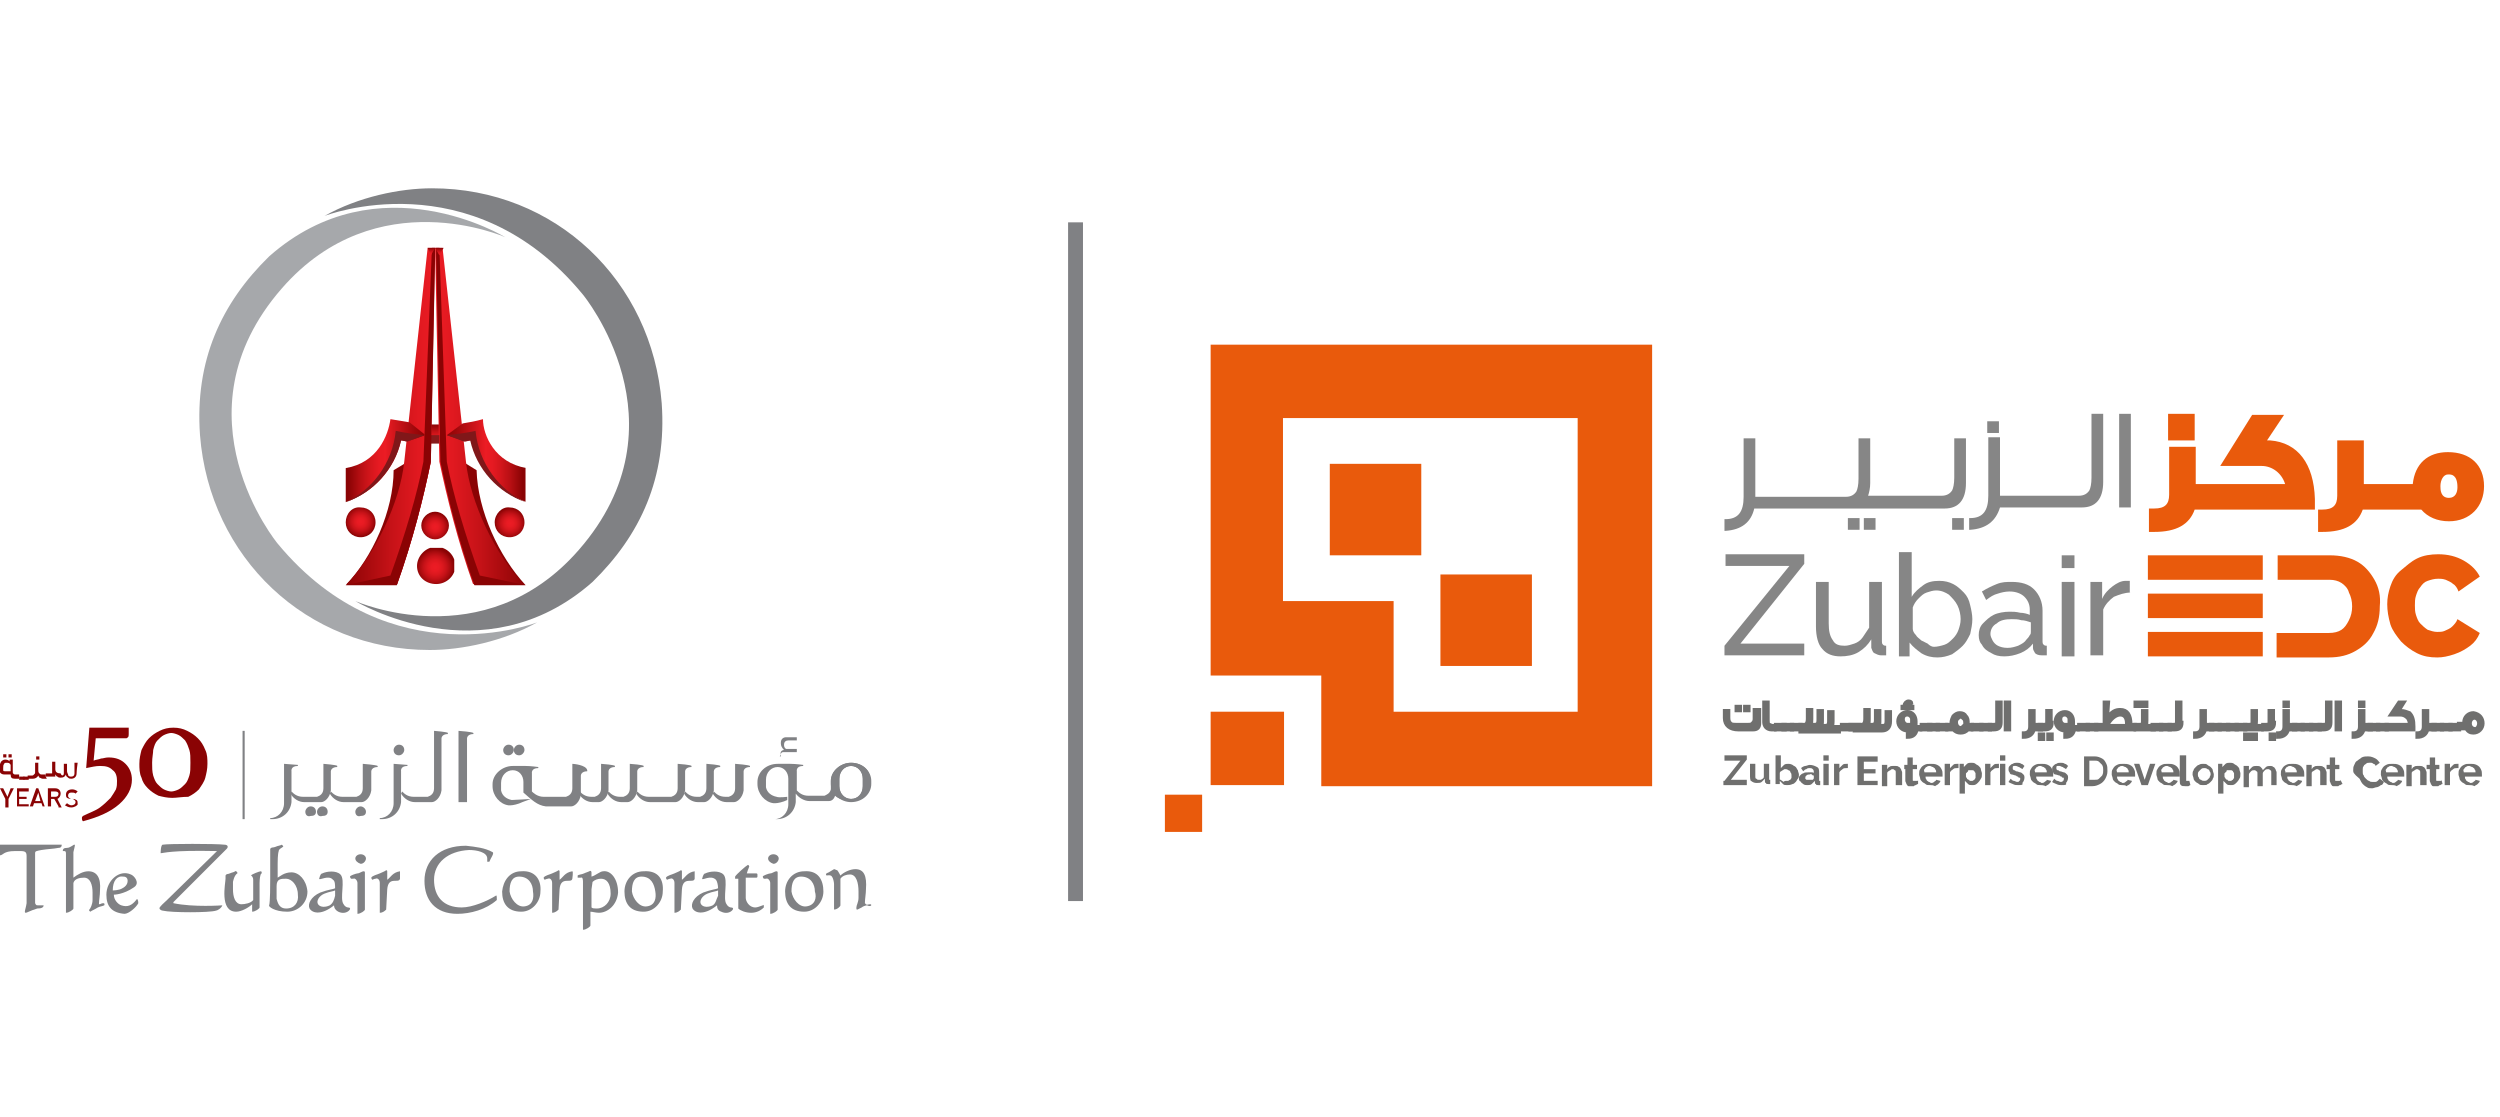 <?xml version="1.0" encoding="utf-8"?>
<!-- Generator: Adobe Illustrator 24.1.2, SVG Export Plug-In . SVG Version: 6.00 Build 0)  -->
<svg version="1.1" id="Layer_1" xmlns="http://www.w3.org/2000/svg" xmlns:xlink="http://www.w3.org/1999/xlink" x="0px" y="0px"
	 width="235px" height="105px" viewBox="0 0 235 105" style="enable-background:new 0 0 235 105;" xml:space="preserve">
<style type="text/css">
	.st0{fill:#808184;}
	.st1{clip-path:url(#SVGID_2_);fill:url(#SVGID_3_);}
	.st2{clip-path:url(#SVGID_5_);fill:url(#SVGID_6_);}
	.st3{clip-path:url(#SVGID_8_);fill:url(#SVGID_9_);}
	.st4{fill:#8A0304;}
	.st5{clip-path:url(#SVGID_11_);fill:url(#SVGID_12_);}
	.st6{clip-path:url(#SVGID_14_);fill:url(#SVGID_15_);}
	.st7{clip-path:url(#SVGID_17_);fill:url(#SVGID_18_);}
	.st8{clip-path:url(#SVGID_20_);fill:url(#SVGID_21_);}
	.st9{fill:#801719;}
	.st10{clip-path:url(#SVGID_23_);fill:url(#SVGID_24_);}
	.st11{fill:#891A1B;}
	.st12{clip-path:url(#SVGID_26_);fill:url(#SVGID_27_);}
	.st13{fill:#A6A8AB;}
	.st14{clip-path:url(#SVGID_29_);fill:url(#SVGID_30_);}
	.st15{clip-path:url(#SVGID_32_);fill:url(#SVGID_33_);}
	.st16{fill:#E95A0C;}
	.st17{fill:#868686;}
	.st18{fill:#6F6F6E;stroke:#6F6F6E;stroke-width:0.302;stroke-miterlimit:10;}
	.st19{fill:#6F6F6E;}
</style>
<g>
	<rect x="100.4" y="20.9" class="st0" width="1.4" height="63.8"/>
	<g>
		<g>
			<path class="st0" d="M12.8,84.6c-0.4,0.5-0.8,0.7-1.4,0.5c-0.3-0.1-0.7-0.5-0.7-1c0,0,0.9,0,1.9-0.7c0.6-0.4,0-1.1-0.3-1.2
				c-1.1-0.5-2.3,0.6-2.3,1.9c0,1.1,0.5,1.7,1.7,1.8c0.4,0,1.1-0.6,1.3-1C13,84.6,12.9,84.4,12.8,84.6 M11.6,82.4
				c0.3,0,0.4,0.2,0.4,0.4c0,0.2-0.1,0.5-0.5,0.7c-0.3,0.2-0.9,0.2-0.9,0.2C10.6,82.8,11,82.3,11.6,82.4"/>
			<path class="st0" d="M5.8,79.4H0c0,0-0.1,0-0.1,0.1v0.9c0,0,0.1,0.1,0.1,0c0.3,0,0.3-0.4,1.4-0.4l0,0h0.5c0.5,0,0.6,0.1,0.6,0.5
				v4.4c-0.1,0.7-0.4,1.1,0.2,0.8c0.2-0.1,0.5-0.2,0.8-0.3c0.4,0,0.6-0.1,0.6-0.3H3.6c-0.2,0-0.2,0-0.3-0.2v-4.7
				c0-0.2,0.1-0.2,0.6-0.3c0.6-0.1,1.1-0.1,1.6-0.2C5.8,79.7,5.8,79.5,5.8,79.4"/>
			<path class="st0" d="M9.7,84.9c-0.2,0-0.2,0.1-0.4,0.1c0-0.4,0.1-0.8,0.1-1.3c0.1-1.2-0.3-1.8-1.1-1.8c-0.5,0-1,0.3-1.4,0.6l0,0
				v-2.4c0.1-0.5,0.3-0.9-0.1-0.6c-0.2,0.1-0.3,0.2-0.5,0.2c-0.3,0-0.4,0.1-0.4,0.3H6c0.1,0,0.2,0,0.2,0.2v5.6
				c0.3,0,0.7-0.3,0.7-0.4V83c0.1-0.4,0.6-0.5,1-0.5c0.6,0,0.8,0.7,0.8,1.4v0.7c0,0.4-0.2,0.8-0.3,0.9s0.1,0.2,0.1,0.2
				c0.1-0.1,0.4-0.2,0.7-0.4c0.2-0.1,0.4-0.1,0.6-0.2C9.8,85.1,9.9,84.9,9.7,84.9"/>
			<path class="st0" d="M81.8,85c-0.2,0-0.3,0.1-0.4,0c0,0,0,0-0.1-0.1c0-0.4,0.1-0.9,0.1-1.3c0.1-1.3-0.2-1.9-1-1.9
				c-0.5,0-1.1,0.3-1.4,0.6c0,0-0.2-0.4-0.3-0.5c-0.1,0-0.2-0.1-0.3-0.1c-0.2,0.1-0.3,0.2-0.5,0.3c-0.3,0.1-0.3,0.2-0.2,0.3
				c0,0,0.4-0.1,0.5,0.1c0.1,0.1,0.2,0.5,0.2,0.7v2.4c0.3,0,0.6-0.3,0.6-0.4v-2.5c0.2-0.3,0.6-0.4,0.9-0.4c0.6,0,0.8,0.8,0.8,1.6
				c0,0,0,0.3,0,0.6c0,0.4-0.2,0.7-0.2,0.9c0,0.2,0,0.2,0.1,0.2c0.2-0.1,0.2-0.1,0.4-0.2c0.1-0.1,0.4-0.2,0.5-0.2
				C81.9,85.3,82,85,81.8,85"/>
			<path class="st0" d="M24.6,82c0-0.1-0.1-0.1-0.1-0.1c-0.1,0-0.9,0.3-0.9,0.4c0,0,0.2,0.1,0.2,0.4v1.9C23.6,84.9,23,85,22.7,85
				c-0.6,0-0.8-0.7-0.8-1.4c0,0,0-0.4,0-0.7c0,0,0.1-0.6,0.4-0.8c0.1,0-0.1-0.3-0.2-0.2C22,82,21.8,82,21.6,82.1s-0.3,0-0.4,0.2
				c0,0.1,0,0.3,0,0.3c0,0.4-0.6,3.1,1,3.1c0.5,0,1.2-0.4,1.5-0.7v0.7c0.3,0,0.7-0.3,0.7-0.4V83c0,0,0-0.5,0.1-0.8
				C24.6,82.1,24.6,82.1,24.6,82"/>
			<path class="st0" d="M27.4,82c-0.7,0-1.1,0.4-1.3,0.5l0,0v-1.3c0-0.2,0-0.9,0.1-1.2c0-0.2,0.3-0.3,0.4-0.4c0.1,0-0.1-0.2-0.1-0.2
				c-0.2,0.1-0.4,0.1-0.6,0.2s-0.4,0-0.5,0.2c0,0.1,0,0.4,0,0.4s0,0.4,0,0.5v1.9c0,0.5,0,2.2-0.1,2.5l0,0c-0.1,0.1,0.5,0.6,1.7,0.6
				c1,0,1.9-0.8,1.9-1.9C28.8,82.7,28.1,82,27.4,82 M26.9,85.4c-0.7,0-0.8-0.6-0.9-0.9v-1.2c0-0.7,0.4-0.7,0.9-0.7s1.1,0.6,1.1,1.5
				C28.1,84.8,27.7,85.4,26.9,85.4"/>
			<path class="st0" d="M32.7,85.3c-0.1,0-0.3-0.1-0.4-0.3c-0.4-0.5,0.2-2.3-0.3-2.8c-0.4-0.4-1.3-0.3-1.7-0.1
				c-0.1,0-0.2,0.1-0.3,0.5c0,0.2,0.9-0.4,1.3,0.1c0.2,0.1,0.2,0.5,0.2,0.8c-0.2,0.1-0.6,0.1-1.4,0.4c-0.9,0.4-1.2,1.1-1,1.5
				c0.3,0.5,1.2,0.6,2.3-0.3c0,0.3,0.2,0.5,0.4,0.6c0.4,0.2,0.8,0.1,1-0.1S32.9,85.3,32.7,85.3 M31,85.1c-0.4,0.2-0.9,0.2-1.1-0.1
				c-0.2-0.3,0.1-0.8,0.6-1s0.8-0.2,1-0.3c0,0.2,0,0.5,0,0.5C31.4,84.6,31.3,84.9,31,85.1"/>
			<path class="st0" d="M68.7,85.3c-0.1,0-0.3-0.1-0.4-0.3c-0.4-0.5,0.2-2.3-0.3-2.8c-0.4-0.4-1.3-0.3-1.7-0.1
				c-0.1,0-0.2,0.1-0.3,0.5c0,0.2,0.8-0.4,1.3,0.1c0.1,0.1,0.2,0.5,0.2,0.8c-0.2,0.1-0.6,0.1-1.4,0.4c-0.9,0.4-1.2,1.1-1,1.5
				c0.3,0.5,1.2,0.6,2.3-0.3c0,0.3,0.1,0.5,0.4,0.6c0.4,0.2,0.8,0.1,1-0.1C69,85.4,68.9,85.3,68.7,85.3 M67,85.1
				c-0.4,0.2-0.9,0.2-1.1-0.1c-0.2-0.3,0.1-0.8,0.6-1s0.8-0.2,1-0.3c0,0.2,0,0.5,0,0.5C67.3,84.6,67.3,84.9,67,85.1"/>
			<path class="st0" d="M37.6,81.9c-0.7,0.1-0.9,0.6-1.2,0.8c0,0,0-0.7,0-0.8c0-0.1-0.1-0.1-0.1-0.1c-0.1,0.1-0.4,0.2-0.6,0.3
				c-0.2,0.1-0.7,0.2-0.8,0.4c0,0,0,0.1,0.1,0.2c0,0,0.2-0.1,0.3-0.1c0.2-0.1,0.4,0.1,0.4,0.4v2.8c0.3,0,0.5-0.2,0.6-0.3l0.1-1.9
				c0.1-1.3,1.1-0.5,1.2-1C37.6,82.6,37.6,81.9,37.6,81.9"/>
			<path class="st0" d="M53.8,81.9c-0.7,0.1-0.9,0.6-1.2,0.8c0,0,0-0.7,0-0.8c0-0.1-0.1-0.1-0.1-0.1c-0.1,0.1-0.4,0.2-0.6,0.3
				c-0.2,0.1-0.7,0.2-0.8,0.4c0,0,0,0.1,0.1,0.2c0,0,0.2-0.1,0.3-0.1c0.2-0.1,0.4,0.1,0.4,0.4v2.8c0.3,0,0.5-0.2,0.6-0.3l0.1-1.9
				c0.1-1.3,1.1-0.5,1.2-1C53.8,82.6,53.9,81.9,53.8,81.9"/>
			<path class="st0" d="M65.3,81.9c-0.7,0.1-0.9,0.6-1.2,0.8c0,0,0-0.7,0-0.8c0-0.1-0.1-0.1-0.1-0.1c-0.1,0.1-0.4,0.2-0.6,0.3
				c-0.2,0.1-0.7,0.2-0.8,0.4c0,0,0,0.1,0.1,0.2c0,0,0.2-0.1,0.3-0.1c0.2-0.1,0.4,0.1,0.4,0.4v2.8c0.3,0,0.5-0.2,0.6-0.3l0.1-1.9
				c0.1-1.3,1.1-0.5,1.2-1C65.3,82.6,65.3,81.9,65.3,81.9"/>
			<path class="st0" d="M49,81.9c-1.1,0-1.7,0.9-1.8,1.9c0,1.1,0.5,1.9,1.8,1.9c1,0,1.8-0.9,1.8-1.9C50.9,82.7,50.3,81.8,49,81.9
				 M49.3,85.2c-0.7,0.1-1.3-0.7-1.4-1.4c0-0.8,0.2-1.4,0.9-1.4c0.9,0,1.3,0.7,1.3,1.4C50.2,84.4,50.1,85.1,49.3,85.2"/>
			<path class="st0" d="M60.5,81.9c-1.1,0-1.8,0.9-1.8,1.9c0,1.1,0.5,1.9,1.8,1.9c1,0,1.8-0.9,1.8-1.9
				C62.4,82.7,61.9,81.8,60.5,81.9 M60.8,85.2c-0.7,0.1-1.3-0.7-1.4-1.4c0-0.8,0.2-1.4,0.9-1.4c0.9,0,1.2,0.7,1.3,1.4
				C61.7,84.4,61.6,85.1,60.8,85.2"/>
			<path class="st0" d="M75.6,81.9c-1.1,0-1.8,0.9-1.8,1.9c0,1.1,0.5,1.9,1.8,1.9c1,0,1.8-0.9,1.8-1.9
				C77.4,82.7,76.9,81.8,75.6,81.9 M75.8,85.2c-0.7,0.1-1.3-0.7-1.4-1.4c0-0.8,0.2-1.4,0.9-1.4c0.9,0,1.3,0.7,1.3,1.4
				C76.8,84.4,76.6,85.1,75.8,85.2"/>
			<path class="st0" d="M56.7,81.9c-0.3,0-0.7,0.4-1.1,0.5V82c0-0.1-0.1-0.2-0.2-0.1c-0.2,0.1-0.3,0.1-0.5,0.2s-0.5,0.1-0.6,0.2
				c0,0.1,0,0.2,0,0.2c0.1,0,0.2,0,0.3,0c0.2-0.1,0.2,0.3,0.2,0.4v4.5c0.3,0,0.7-0.3,0.7-0.4v-1.3c0.2,0,0.5,0.1,0.8,0.1
				c0.8,0,1.7-0.7,1.8-1.9C58.1,82.6,57.4,81.8,56.7,81.9 M57.4,84c0,0.8-0.6,1.4-1.3,1.4c-0.2,0-0.4,0-0.5-0.1v-1.7l0.1-0.7
				c0.2-0.2,0.5-0.3,0.8-0.3C57,82.6,57.4,83,57.4,84"/>
			<path class="st0" d="M21.3,79.8c0.2-0.2,0.1-0.4-0.2-0.4c-0.8-0.1-5.3-0.1-5.8,0c-0.2,0-0.2,0.8-0.2,0.8c0.3,0,0.9-0.3,5.3-0.2
				l-4.7,4.6c-0.2,0.2-0.8,0.7-0.7,0.8c0,0.1,0.2,0.2,0.3,0.2c0.8,0.2,4.4,0.2,5,0c0.1,0,0.5-0.2,0.6-0.5c0,0-2.7,0.2-4.6-0.2
				c0,0,0,0,0-0.1L21.3,79.8z"/>
			<path class="st0" d="M34.3,82.3c0-0.2,0-0.3,0-0.3c0-0.1-0.1-0.1-0.1-0.1c-0.2,0-0.4,0.2-0.6,0.2c-0.1,0-0.7,0.2-0.7,0.3
				c0,0,0,0.1,0.1,0.2c0,0,0.1,0,0.2,0c0.2-0.1,0.4,0.2,0.4,0.4v2.9c0.3,0,0.7-0.3,0.7-0.4C34.3,85.4,34.3,82.6,34.3,82.3"/>
			<path class="st0" d="M33.4,80.7c0-0.2,0.2-0.4,0.5-0.4s0.5,0.2,0.5,0.4c0,0.2-0.2,0.5-0.5,0.5C33.6,81.1,33.4,80.9,33.4,80.7"/>
			<path class="st0" d="M73.1,82.3c0-0.2,0-0.3,0-0.3c0-0.1-0.1-0.1-0.1-0.1c-0.2,0-0.4,0.2-0.6,0.2c-0.1,0-0.7,0.2-0.7,0.3
				c0,0,0,0.1,0.1,0.2c0,0,0.1,0,0.2,0c0.2-0.1,0.4,0.2,0.4,0.4v2.9c0.3,0,0.7-0.3,0.7-0.4S73.1,82.6,73.1,82.3"/>
			<path class="st0" d="M72.2,80.7c0-0.2,0.2-0.4,0.5-0.4s0.5,0.2,0.5,0.4c0,0.2-0.2,0.5-0.5,0.5C72.4,81.1,72.2,80.9,72.2,80.7"/>
			<path class="st0" d="M46.6,84.2c-0.8,0.5-2.2,1.1-3.2,1.1c-1.7,0-2.6-1-2.6-2.6s1.3-2.7,3.3-2.8c0.7,0,1.7,0.2,1.7,0.8
				c0,0.2,0,0.3,0,0.3c0.1,0,0.2,0,0.2,0c0.1-0.3,0.5-0.8,0.3-0.9c-0.7-0.4-1.6-0.5-2.5-0.6c-2.5,0-3.9,1.4-3.9,3.3
				c0,1.8,1,3.1,3.1,3.1c1.2,0,2.7-0.4,3.7-1.3C46.7,84.3,46.7,84.1,46.6,84.2"/>
			<path class="st0" d="M71.7,85.1c-0.3,0.1-0.5,0.2-0.7,0.2c-0.6,0-0.9-0.6-0.9-0.9v-1.9h1c0.1,0,0.1-0.1,0.1-0.1v-0.2
				c0-0.1-0.1-0.1-0.1-0.1h-0.9c0.1-0.4,0.3-0.7,0.2-0.7c0-0.1-0.1-0.1-0.1-0.1c-0.2,0.1-1.1,0.9-1.2,1.1v0.2h0.3v2.8
				c0.2,0.2,0.7,0.4,1.2,0.4s0.9-0.2,1.2-0.5C71.8,85.1,71.8,85,71.7,85.1"/>
			<path class="st0" d="M48.3,70.5c0-0.2,0.2-0.5,0.5-0.5s0.5,0.2,0.5,0.5c0,0.2-0.2,0.5-0.5,0.5S48.3,70.8,48.3,70.5"/>
			<path class="st0" d="M47.3,70.5c0-0.2,0.2-0.5,0.5-0.5s0.5,0.2,0.5,0.5c0,0.2-0.2,0.5-0.5,0.5S47.3,70.8,47.3,70.5"/>
			<path class="st0" d="M37,70.5c0-0.2,0.2-0.5,0.5-0.5s0.5,0.2,0.5,0.5c0,0.2-0.2,0.5-0.5,0.5S37,70.8,37,70.5"/>
			<path class="st0" d="M29.8,76.3c0-0.2,0.2-0.5,0.5-0.5s0.5,0.2,0.5,0.5s-0.2,0.4-0.5,0.4C30,76.8,29.8,76.6,29.8,76.3"/>
			<path class="st0" d="M28.7,76.3c0-0.2,0.2-0.5,0.5-0.5s0.5,0.2,0.5,0.5s-0.2,0.4-0.5,0.4C28.9,76.8,28.7,76.6,28.7,76.3"/>
			<path class="st0" d="M33.4,76.3c0-0.2,0.2-0.5,0.5-0.5c0.2,0,0.5,0.2,0.5,0.5s-0.2,0.4-0.5,0.4C33.6,76.8,33.4,76.6,33.4,76.3"/>
			<path class="st0" d="M73.4,70.9c0-0.1,0.1-0.2,0.2-0.2h0.7h0.6v-0.3h-1c-0.2-0.1-0.2-0.3-0.2-0.4l0,0c0-0.3,0.2-0.4,0.4-0.4h0.8
				v-0.3h-1c-0.3,0-0.5,0.2-0.5,0.5v0.1c0,0.2,0.1,0.4,0.3,0.6C73.5,70.5,73.3,70.7,73.4,70.9l-0.1,0.2h0.1V70.9z"/>
			<path class="st0" d="M80,71.7c-1,0-1.9,0.8-1.9,1.7v0.8c-0.1,0.4-0.4,0.5-0.6,0.6H76c-0.6,0-0.9-0.3-1.1-0.5v-1.8
				c0,0-0.1-0.5,0.6-0.5v-0.1c0,0-0.7-0.1-1.2-0.1c-0.2,0-1.2,0-1.2,0c-1.1,0-1.9,0.8-1.9,1.7v0.2l0,0c0,0.9,0.7,1.7,1.5,1.8
				c0,0,0.1,0,0.2,0c0.2,0,0.7-0.1,1.1-0.3v-0.3c0,0-0.8,0.1-1,0c-0.5-0.1-0.9-0.4-1-0.9v-0.7c0-0.7,0.5-1.2,1.1-1.2l0,0
				c0.6,0,1,0.5,1,1.1c0,0,0,2.3,0,2.4c0,0.8-0.6,1.4-1.3,1.4v0c0.1,0,0.1,0,0.2,0c1,0,1.7-0.7,1.8-1.6v-0.8
				c0.3,0.4,0.8,0.7,1.3,0.7h1.8c0.3,0,0.5-0.2,0.6-0.5l0,0c0.3,0.3,0.8,0.4,1.3,0.4c1.1,0,1.9-0.8,1.9-1.7v-0.3
				C81.9,72.5,81.1,71.7,80,71.7 M81.1,73.9c0,0.7-0.5,1.2-1.1,1.2s-1.1-0.5-1.1-1.2v-0.7c0-0.7,0.5-1.2,1.1-1.2s1.1,0.5,1.1,1.2
				V73.9z"/>
			<path class="st0" d="M80,71.7c-1,0-1.9,0.8-1.9,1.7v0.3c0,0.9,0.9,1.7,1.9,1.7c1.1,0,1.9-0.8,1.9-1.7v-0.3
				C81.9,72.5,81.1,71.7,80,71.7 M80,75.1c-0.6,0-1.1-0.5-1.1-1.2v-0.7c0-0.7,0.5-1.2,1.1-1.2s1.1,0.5,1.1,1.2v0.7
				C81.1,74.6,80.7,75.1,80,75.1"/>
			<path class="st0" d="M69.1,71.8v2.3c0,0.5-0.3,0.7-0.6,0.8h-0.3c-0.6,0-0.9-0.3-1.1-0.5L67,74.6c0.3,0.5,0.8,0.8,1.3,0.8H69
				c0.3,0,0.8-0.4,0.9-1.1v-1.8c0-0.1,0.1-0.4,0.6-0.4V72C70.4,71.9,69.2,71.8,69.1,71.8"/>
			<path class="st0" d="M66.4,71.8v2.3c0,0.5-0.3,0.7-0.6,0.8h-0.3c-0.6,0-0.9-0.3-1.1-0.5l-0.1,0.2c0.3,0.5,0.8,0.8,1.3,0.8h0.6
				c0.3,0,0.8-0.4,0.9-1.1v-1.8c0-0.1,0.1-0.4,0.6-0.4V72C67.7,71.9,66.5,71.8,66.4,71.8"/>
			<path class="st0" d="M63.7,71.8v2.3c0,0.5-0.3,0.7-0.6,0.8H61c-0.6,0-0.9-0.3-1.1-0.5l-0.1,0.2c0.3,0.5,0.8,0.8,1.3,0.8h2.4
				c0.3,0,0.8-0.4,0.9-1.1v-1.8c0-0.1,0.1-0.4,0.6-0.4V72C65,71.9,63.8,71.8,63.7,71.8"/>
			<path class="st0" d="M59.2,71.8v2.3c0,0.5-0.3,0.7-0.6,0.8h-0.3c-0.6,0-0.9-0.3-1.1-0.5l-0.1,0.2c0.3,0.5,0.8,0.8,1.3,0.8H59
				c0.3,0,0.8-0.4,0.9-1.1v-1.8c0-0.1,0.1-0.4,0.6-0.4V72C60.5,71.9,59.3,71.8,59.2,71.8"/>
			<path class="st0" d="M56.5,71.8v2.3c0,0.5-0.3,0.7-0.6,0.8h-0.3c-0.6,0-0.9-0.3-1.1-0.5l-0.1,0.2c0.3,0.5,0.8,0.8,1.3,0.8h0.6
				c0.3,0,0.8-0.4,0.9-1.1v-1.8c0-0.1,0.1-0.4,0.6-0.4V72C57.8,71.9,56.6,71.8,56.5,71.8"/>
			<path class="st0" d="M53.8,71.8v2.3c0,0.5-0.3,0.7-0.6,0.8h-2.1c-0.6,0-1-0.4-1.1-0.5v-1.7c0,0-0.1-0.5,0.6-0.5v-0.1
				c0,0-0.7-0.1-1.2-0.1c-0.2,0-1.2,0-1.2,0c-1,0-1.9,0.8-1.9,1.7v0.2l0,0c0,0.9,0.7,1.7,1.5,1.8c0,0,0.1,0,0.2,0
				c0.2,0,0.7-0.1,1.1-0.3l0.8-0.3c0,0-1.6,0.1-1.8,0.1c-0.5-0.1-0.9-0.4-1-0.9v-0.7c0-0.7,0.5-1.2,1.1-1.2l0,0c0.6,0,1,0.5,1,1.1v1
				c0.8,0.7,1.3,1.2,2.1,1.3h2.4c0.3,0,0.8-0.4,0.9-1.1v-1.8c0-0.1,0.1-0.4,0.6-0.4v-0.1C55.1,71.9,53.9,71.8,53.8,71.8"/>
			<path class="st0" d="M43.1,68.7v6.7h0.8v-6c0-0.1,0.1-0.4,0.6-0.4v-0.1C44.4,68.8,43.2,68.7,43.1,68.7"/>
			<path class="st0" d="M40.8,68.7v5.4c0,0.5-0.3,0.7-0.6,0.8h-1.3c-0.6,0-0.9-0.3-1.1-0.5l-0.1,0.2c0.3,0.5,0.8,0.8,1.3,0.8h1.6
				c0.3,0,0.8-0.4,0.9-1.1v-4.9c0-0.1,0.1-0.4,0.6-0.4v-0.1C42.1,68.8,40.8,68.7,40.8,68.7"/>
			<path class="st0" d="M37,71.8v3.7c0,0.8-0.6,1.4-1.3,1.4V77c0.1,0,0.1,0,0.2,0c1,0,1.7-0.7,1.8-1.6v-2.9c0,0-0.1-0.5,0.6-0.5
				v-0.1C38.3,71.9,37.1,71.8,37,71.8"/>
			<path class="st0" d="M26.7,71.8v3.7c0,0.8-0.6,1.4-1.3,1.4V77c0.1,0,0.1,0,0.2,0c1,0,1.7-0.7,1.8-1.6v-2.9c0,0-0.1-0.5,0.6-0.5
				v-0.1C28,71.9,26.8,71.8,26.7,71.8"/>
			<path class="st0" d="M34.1,71.8v2.3c0,0.5-0.3,0.7-0.6,0.8h-1.3c-0.6,0-0.9-0.3-1.1-0.5L31,74.6c0.3,0.5,0.8,0.8,1.3,0.8H34
				c0.3,0,0.8-0.4,0.9-1.1v-1.8c0-0.1,0.1-0.4,0.6-0.4V72C35.4,71.9,34.1,71.8,34.1,71.8"/>
			<path class="st0" d="M30.4,71.8v2.3c0,0.5-0.3,0.7-0.6,0.8h-1.3c-0.6,0-0.9-0.3-1.1-0.5l-0.1,0.2c0.3,0.5,0.8,0.8,1.3,0.8h1.6
				c0.3,0,0.8-0.4,0.9-1.1v-1.8c0-0.1,0.1-0.4,0.6-0.4V72C31.7,71.9,30.4,71.8,30.4,71.8"/>
		</g>
		<g>
			<g>
				<defs>
					<path id="SVGID_1_" d="M40.9,39.9c-0.1,0-0.2,0-0.4,0v1.4c0.1,0,0.3,0,0.4,0c0.1,0,0.3,0,0.4,0v-1.4
						C41.2,39.9,41.1,39.9,40.9,39.9"/>
				</defs>
				<clipPath id="SVGID_2_">
					<use xlink:href="#SVGID_1_"  style="overflow:visible;"/>
				</clipPath>
				
					<linearGradient id="SVGID_3_" gradientUnits="userSpaceOnUse" x1="-97.388" y1="-238.969" x2="-97.099" y2="-238.969" gradientTransform="matrix(0 -4.862 4.862 0 1202.814 -432.221)">
					<stop  offset="0" style="stop-color:#EC1C24"/>
					<stop  offset="0.18" style="stop-color:#E11920"/>
					<stop  offset="0.494" style="stop-color:#C51217"/>
					<stop  offset="0.902" style="stop-color:#960608"/>
					<stop  offset="1" style="stop-color:#8A0304"/>
				</linearGradient>
				<rect x="40.5" y="39.9" class="st1" width="0.8" height="1.4"/>
			</g>
		</g>
		<g>
			<g>
				<defs>
					<path id="SVGID_4_" d="M39.2,53.2c0,1,0.8,1.7,1.8,1.7s1.8-0.8,1.8-1.7c0-1-0.8-1.8-1.8-1.8S39.2,52.3,39.2,53.2"/>
				</defs>
				<clipPath id="SVGID_5_">
					<use xlink:href="#SVGID_4_"  style="overflow:visible;"/>
				</clipPath>
				
					<radialGradient id="SVGID_6_" cx="-112.495" cy="-203.577" r="0.289" gradientTransform="matrix(6.098 0 0 6.057 726.901 1286.388)" gradientUnits="userSpaceOnUse">
					<stop  offset="0" style="stop-color:#EC1C24"/>
					<stop  offset="1.123600e-02" style="stop-color:#EC1C24"/>
					<stop  offset="0.203" style="stop-color:#E81B23"/>
					<stop  offset="0.406" style="stop-color:#DB181E"/>
					<stop  offset="0.615" style="stop-color:#C61218"/>
					<stop  offset="0.826" style="stop-color:#A80B0E"/>
					<stop  offset="1" style="stop-color:#8A0304"/>
				</radialGradient>
				<rect x="39.2" y="51.5" class="st2" width="3.5" height="3.5"/>
			</g>
		</g>
		<g>
			<g>
				<defs>
					<path id="SVGID_7_" d="M39.6,49.4c0,0.7,0.6,1.3,1.3,1.3s1.3-0.6,1.3-1.3s-0.6-1.3-1.3-1.3C40.2,48.1,39.6,48.7,39.6,49.4"/>
				</defs>
				<clipPath id="SVGID_8_">
					<use xlink:href="#SVGID_7_"  style="overflow:visible;"/>
				</clipPath>
				
					<radialGradient id="SVGID_9_" cx="-120.387" cy="-200.387" r="0.289" gradientTransform="matrix(4.652 0 0 4.62 600.942 975.311)" gradientUnits="userSpaceOnUse">
					<stop  offset="0" style="stop-color:#EC1C24"/>
					<stop  offset="1.123600e-02" style="stop-color:#EC1C24"/>
					<stop  offset="0.203" style="stop-color:#E81B23"/>
					<stop  offset="0.406" style="stop-color:#DB181E"/>
					<stop  offset="0.615" style="stop-color:#C61218"/>
					<stop  offset="0.826" style="stop-color:#A80B0E"/>
					<stop  offset="1" style="stop-color:#8A0304"/>
				</radialGradient>
				<rect x="39.6" y="48.1" class="st3" width="2.7" height="2.7"/>
			</g>
		</g>
		<g>
			<path class="st4" d="M37,44.2c0,3.8-2,8.2-4.5,10.8h4.8c1.5-4.2,2.5-8.2,3.2-11.6v-1.3L37,44.2z"/>
		</g>
		<g>
			<g>
				<defs>
					<path id="SVGID_10_" d="M46.5,49.1c0,0.8,0.6,1.4,1.4,1.4c0.8,0,1.4-0.6,1.4-1.4c0-0.8-0.6-1.4-1.4-1.4
						C47.2,47.6,46.5,48.3,46.5,49.1"/>
				</defs>
				<clipPath id="SVGID_11_">
					<use xlink:href="#SVGID_10_"  style="overflow:visible;"/>
				</clipPath>
				
					<radialGradient id="SVGID_12_" cx="-52.579" cy="-200.737" r="0.289" gradientTransform="matrix(-5.008 0 0 4.973 -215.364 1047.45)" gradientUnits="userSpaceOnUse">
					<stop  offset="0" style="stop-color:#EC1C24"/>
					<stop  offset="1.123600e-02" style="stop-color:#EC1C24"/>
					<stop  offset="0.203" style="stop-color:#E81B23"/>
					<stop  offset="0.406" style="stop-color:#DB181E"/>
					<stop  offset="0.615" style="stop-color:#C61218"/>
					<stop  offset="0.826" style="stop-color:#A80B0E"/>
					<stop  offset="1" style="stop-color:#8A0304"/>
				</radialGradient>
				<rect x="46.5" y="47.6" class="st5" width="2.9" height="2.9"/>
			</g>
		</g>
		<g>
			<g>
				<defs>
					<path id="SVGID_13_" d="M32.5,49.1c0,0.8,0.6,1.4,1.4,1.4c0.8,0,1.4-0.6,1.4-1.4c0-0.8-0.6-1.4-1.4-1.4
						C33.1,47.6,32.5,48.3,32.5,49.1"/>
				</defs>
				<clipPath id="SVGID_14_">
					<use xlink:href="#SVGID_13_"  style="overflow:visible;"/>
				</clipPath>
				
					<radialGradient id="SVGID_15_" cx="-59.414" cy="-200.65" r="0.289" gradientTransform="matrix(-5.004 0 0 4.97 -263.414 1046.26)" gradientUnits="userSpaceOnUse">
					<stop  offset="0" style="stop-color:#EC1C24"/>
					<stop  offset="1.123600e-02" style="stop-color:#EC1C24"/>
					<stop  offset="0.203" style="stop-color:#E81B23"/>
					<stop  offset="0.406" style="stop-color:#DB181E"/>
					<stop  offset="0.615" style="stop-color:#C61218"/>
					<stop  offset="0.826" style="stop-color:#A80B0E"/>
					<stop  offset="1" style="stop-color:#8A0304"/>
				</radialGradient>
				<rect x="32.5" y="47.6" class="st6" width="2.9" height="2.9"/>
			</g>
		</g>
		<g>
			<g>
				<defs>
					<path id="SVGID_16_" d="M40.2,23.3L38,43.4c-0.4,3.8-2.7,8.7-5.5,11.6h4.8c1.5-4.2,2.5-8.2,3.2-11.6l0.4-20.1
						C40.9,23.3,40.2,23.3,40.2,23.3z"/>
				</defs>
				<clipPath id="SVGID_17_">
					<use xlink:href="#SVGID_16_"  style="overflow:visible;"/>
				</clipPath>
				
					<linearGradient id="SVGID_18_" gradientUnits="userSpaceOnUse" x1="-81.696" y1="-208.901" x2="-81.407" y2="-208.901" gradientTransform="matrix(-29.3 0 0 -29.3 -2352.782 -6081.784)">
					<stop  offset="0" style="stop-color:#EC1C24"/>
					<stop  offset="0.18" style="stop-color:#E11920"/>
					<stop  offset="0.494" style="stop-color:#C51217"/>
					<stop  offset="0.902" style="stop-color:#960608"/>
					<stop  offset="1" style="stop-color:#8A0304"/>
				</linearGradient>
				<rect x="32.5" y="23.3" class="st7" width="8.5" height="31.6"/>
			</g>
		</g>
		<g>
			<g>
				<defs>
					<path id="SVGID_19_" d="M32.5,44v3.2c2.6-0.9,4.6-3.1,5.2-5.8c0.2,0,0.4,0.1,0.6,0.1l1.7-0.6l-1.5-1.2
						c-0.6-0.1-1.2-0.2-1.8-0.3C36.5,40.9,35.5,43.5,32.5,44"/>
				</defs>
				<clipPath id="SVGID_20_">
					<use xlink:href="#SVGID_19_"  style="overflow:visible;"/>
				</clipPath>
				
					<linearGradient id="SVGID_21_" gradientUnits="userSpaceOnUse" x1="-92.235" y1="-205.231" x2="-91.946" y2="-205.231" gradientTransform="matrix(25.708 0 0 25.708 2403.679 5319.458)">
					<stop  offset="0" style="stop-color:#8A0304"/>
					<stop  offset="3.370800e-02" style="stop-color:#8A0304"/>
					<stop  offset="5.072628e-02" style="stop-color:#8F0406"/>
					<stop  offset="0.188" style="stop-color:#B70F13"/>
					<stop  offset="0.313" style="stop-color:#D4161C"/>
					<stop  offset="0.421" style="stop-color:#E61A22"/>
					<stop  offset="0.5" style="stop-color:#EC1C24"/>
					<stop  offset="0.612" style="stop-color:#D3161C"/>
					<stop  offset="0.873" style="stop-color:#9F080B"/>
					<stop  offset="1" style="stop-color:#8A0304"/>
				</linearGradient>
				<rect x="32.5" y="39.4" class="st8" width="7.4" height="7.8"/>
			</g>
		</g>
		<g>
			<path class="st9" d="M39.9,40.9c-1-0.1-1.8-0.2-2.7-0.4c-0.3,3.1-2.3,5.6-4.7,6.7l0,0c2.6-0.9,4.6-3.1,5.2-5.8
				c0.2,0,0.4,0.1,0.6,0.1L39.9,40.9z"/>
			<path class="st4" d="M44.8,44.2c0.1,3.8,2.1,8.1,4.6,10.8h-4.8c-1.5-4.2-2.5-8.2-3.2-11.6v-1.3L44.8,44.2z"/>
		</g>
		<g>
			<g>
				<defs>
					<path id="SVGID_22_" d="M40.9,23.3l0.4,20.1C42,46.7,43,50.8,44.5,55h4.8c-2.8-2.9-5.1-7.8-5.5-11.6l-2.2-20.1
						C41.6,23.3,40.9,23.3,40.9,23.3z"/>
				</defs>
				<clipPath id="SVGID_23_">
					<use xlink:href="#SVGID_22_"  style="overflow:visible;"/>
				</clipPath>
				
					<linearGradient id="SVGID_24_" gradientUnits="userSpaceOnUse" x1="-92.304" y1="-208.901" x2="-92.015" y2="-208.901" gradientTransform="matrix(29.301 0 0 -29.301 2745.57 -6081.995)">
					<stop  offset="0" style="stop-color:#EC1C24"/>
					<stop  offset="0.18" style="stop-color:#E11920"/>
					<stop  offset="0.494" style="stop-color:#C51217"/>
					<stop  offset="0.902" style="stop-color:#960608"/>
					<stop  offset="1" style="stop-color:#8A0304"/>
				</linearGradient>
				<rect x="40.9" y="23.3" class="st10" width="8.5" height="31.6"/>
			</g>
		</g>
		<g>
			<path class="st11" d="M41.3,40.9c-0.1,0-0.3,0-0.4,0c-0.1,0-0.3,0-0.4,0v0.8c0.1,0,0.3,0,0.4,0c0.1,0,0.3,0,0.4,0V40.9z"/>
		</g>
		<g>
			<g>
				<defs>
					<path id="SVGID_25_" d="M43.5,39.8L42,40.9l1.7,0.6c0.2,0,0.4-0.1,0.6-0.1c0.6,2.7,2.6,4.9,5.2,5.8V44c-3-0.5-4.1-3.1-4.1-4.6
						C44.7,39.6,44.1,39.7,43.5,39.8"/>
				</defs>
				<clipPath id="SVGID_26_">
					<use xlink:href="#SVGID_25_"  style="overflow:visible;"/>
				</clipPath>
				
					<linearGradient id="SVGID_27_" gradientUnits="userSpaceOnUse" x1="-80.145" y1="-205.231" x2="-79.856" y2="-205.231" gradientTransform="matrix(-25.709 0 0 25.709 -2011.081 5319.668)">
					<stop  offset="0" style="stop-color:#8A0304"/>
					<stop  offset="3.370800e-02" style="stop-color:#8A0304"/>
					<stop  offset="5.072628e-02" style="stop-color:#8F0406"/>
					<stop  offset="0.188" style="stop-color:#B70F13"/>
					<stop  offset="0.313" style="stop-color:#D4161C"/>
					<stop  offset="0.421" style="stop-color:#E61A22"/>
					<stop  offset="0.5" style="stop-color:#EC1C24"/>
					<stop  offset="0.612" style="stop-color:#D3161C"/>
					<stop  offset="0.873" style="stop-color:#9F080B"/>
					<stop  offset="1" style="stop-color:#8A0304"/>
				</linearGradient>
				<rect x="42" y="39.4" class="st12" width="7.4" height="7.8"/>
			</g>
		</g>
		<g>
			<path class="st9" d="M42,40.9c1-0.1,1.8-0.2,2.7-0.4c0.3,3.1,2.3,5.6,4.7,6.7l0,0c-2.6-0.9-4.6-3.1-5.2-5.8
				c-0.2,0-0.4,0.1-0.6,0.1L42,40.9z"/>
			<path class="st0" d="M55.7,54.7L55.7,54.7c4.5-4.4,7-9.8,6.5-16.8c-0.9-11.5-10-20.2-21.6-20.2c-3,0-6.9,0.8-10.1,2.6
				c0,0,13.8-5.4,24.3,7.4c0,0,10,12.1-0.4,24c-8.9,10.2-21,4.8-21,4.8S45.4,63.8,55.7,54.7"/>
			<path class="st13" d="M25.3,24.1L25.3,24.1c-4.5,4.4-7,9.8-6.5,16.8c0.9,11.5,10,20.2,21.6,20.2c3,0,6.9-0.8,10.1-2.6
				c0,0-13.8,5.4-24.4-7.4c0,0-10-12.1,0.4-24c8.9-10.2,21-4.8,21-4.8S35.6,15,25.3,24.1"/>
			<path class="st4" d="M40.6,23.3l-0.8,20.1c-0.6,3.1-1.7,6.8-3.1,10.7L32.5,55h4.8c1.5-4.2,2.5-8.2,3.2-11.6l0.4-19.3v-0.8
				L40.6,23.3z"/>
			<path class="st4" d="M41.3,23.3L42,43.4c0.6,3.1,1.7,6.8,3.1,10.7l4.3,0.9h-4.8c-1.5-4.2-2.5-8.2-3.2-11.6L41,24.1v-0.8
				L41.3,23.3z"/>
		</g>
		<g>
			<g>
				<defs>
					<polygon id="SVGID_28_" points="40.2,23.3 40.5,24 40.9,23.3 					"/>
				</defs>
				<clipPath id="SVGID_29_">
					<use xlink:href="#SVGID_28_"  style="overflow:visible;"/>
				</clipPath>
				
					<linearGradient id="SVGID_30_" gradientUnits="userSpaceOnUse" x1="-127.992" y1="-275.003" x2="-127.703" y2="-275.003" gradientTransform="matrix(0 -2.27 2.27 0 664.913 -266.572)">
					<stop  offset="0" style="stop-color:#EC1C24"/>
					<stop  offset="1.123600e-02" style="stop-color:#EC1C24"/>
					<stop  offset="0.19" style="stop-color:#E71B22"/>
					<stop  offset="0.401" style="stop-color:#D9171E"/>
					<stop  offset="0.629" style="stop-color:#C11116"/>
					<stop  offset="0.866" style="stop-color:#A0090B"/>
					<stop  offset="1" style="stop-color:#8A0304"/>
				</linearGradient>
				<rect x="40.2" y="23.3" class="st14" width="0.8" height="0.7"/>
			</g>
		</g>
		<g>
			<g>
				<defs>
					<polygon id="SVGID_31_" points="40.9,23.3 41.3,24 41.7,23.3 					"/>
				</defs>
				<clipPath id="SVGID_32_">
					<use xlink:href="#SVGID_31_"  style="overflow:visible;"/>
				</clipPath>
				
					<linearGradient id="SVGID_33_" gradientUnits="userSpaceOnUse" x1="-127.992" y1="-275.894" x2="-127.703" y2="-275.894" gradientTransform="matrix(0 -2.27 2.27 0 667.635 -266.572)">
					<stop  offset="0" style="stop-color:#EC1C24"/>
					<stop  offset="1.123600e-02" style="stop-color:#EC1C24"/>
					<stop  offset="0.19" style="stop-color:#E71B22"/>
					<stop  offset="0.401" style="stop-color:#D9171E"/>
					<stop  offset="0.629" style="stop-color:#C11116"/>
					<stop  offset="0.866" style="stop-color:#A0090B"/>
					<stop  offset="1" style="stop-color:#8A0304"/>
				</linearGradient>
				<rect x="40.9" y="23.3" class="st15" width="0.8" height="0.7"/>
			</g>
		</g>
		<g>
			<path class="st4" d="M12.1,69c0,0.1,0,0.3-0.1,0.3c0,0.1-0.1,0.1-0.3,0.1H9l-0.2,2.1c0.2-0.1,0.5-0.1,0.7-0.2
				c0.2,0,0.4-0.1,0.7-0.1c0.7,0,1.2,0.2,1.6,0.6c0.4,0.4,0.6,0.9,0.6,1.5c0,0.8-0.4,1.6-1.2,2.3c-0.8,0.7-1.9,1.2-3.4,1.6
				c-0.1-0.1-0.1-0.2-0.1-0.3c0-0.1,0-0.1,0.1-0.2c0.6-0.3,1.2-0.5,1.6-0.8s0.7-0.6,1-0.9c0.2-0.3,0.4-0.6,0.5-0.8
				c0.1-0.3,0.1-0.5,0.1-0.8c0-0.4-0.1-0.8-0.4-1C10.3,72.1,10,72,9.4,72c-0.4,0-0.8,0.1-1.3,0.2l0.3-3.8h3.7L12.1,69z"/>
			<path class="st4" d="M16.2,75c-0.5,0-0.9-0.1-1.3-0.2c-0.4-0.2-0.7-0.4-1-0.7c-0.3-0.3-0.5-0.6-0.6-1c-0.2-0.4-0.2-0.9-0.2-1.3
				c0-0.5,0.1-0.9,0.2-1.3c0.2-0.4,0.4-0.8,0.7-1.1c0.3-0.3,0.6-0.5,1-0.7s0.8-0.3,1.3-0.3c0.5,0,0.9,0.1,1.3,0.3
				c0.4,0.2,0.7,0.4,1,0.7c0.3,0.3,0.5,0.6,0.7,1.1c0.2,0.4,0.2,0.9,0.2,1.3c0,0.5-0.1,0.9-0.2,1.3s-0.4,0.8-0.6,1.1
				c-0.3,0.3-0.6,0.5-1,0.7C17.1,74.9,16.6,75,16.2,75 M14.3,71.7c0,0.5,0,0.8,0.1,1.2c0.1,0.3,0.2,0.6,0.4,0.8
				c0.2,0.2,0.4,0.4,0.6,0.5c0.2,0.1,0.5,0.2,0.7,0.2c0.2,0,0.5-0.1,0.7-0.2s0.4-0.3,0.6-0.5s0.3-0.5,0.4-0.8s0.1-0.7,0.1-1.2
				s0-0.9-0.1-1.2c-0.1-0.3-0.2-0.6-0.4-0.9c-0.2-0.2-0.4-0.4-0.6-0.5s-0.5-0.2-0.7-0.2c-0.2,0-0.5,0.1-0.7,0.2s-0.4,0.3-0.6,0.5
				c-0.2,0.2-0.3,0.5-0.4,0.9C14.4,70.8,14.3,71.2,14.3,71.7"/>
			<polygon class="st4" points="0.8,75.1 0.8,75.9 0.5,75.9 0.5,75.1 0,74.1 0.3,74.1 0.7,74.9 1,74.1 1.3,74.1 			"/>
			<polygon class="st4" points="1.6,75.8 1.6,74.1 2.7,74.1 2.7,74.4 1.8,74.4 1.8,74.9 2.5,74.9 2.5,75.1 1.8,75.1 1.8,75.6 
				2.7,75.6 2.7,75.8 			"/>
			<path class="st4" d="M4,75.8l-0.1-0.3H3.2l-0.1,0.3H2.8l0.6-1.7h0.2l0.6,1.7H4z M3.6,74.5l-0.3,0.8h0.5L3.6,74.5z"/>
			<path class="st4" d="M5.5,75.8l-0.4-0.7H4.8v0.7H4.5v-1.7h0.7c0.3,0,0.5,0.2,0.5,0.5c0,0.2-0.1,0.4-0.3,0.5l0.4,0.8H5.5V75.8z
				 M5.2,74.4H4.8v0.5h0.4c0.2,0,0.3-0.1,0.3-0.3C5.5,74.5,5.4,74.4,5.2,74.4"/>
			<path class="st4" d="M6.7,75.9c-0.3,0-0.4-0.1-0.6-0.2l0.2-0.2c0.1,0.1,0.3,0.2,0.4,0.2c0.2,0,0.4-0.1,0.4-0.3
				c0-0.1,0-0.1-0.1-0.2c0,0-0.1-0.1-0.2-0.1H6.6c-0.1,0-0.3-0.1-0.3-0.1c-0.1-0.1-0.1-0.2-0.1-0.3c0-0.3,0.2-0.5,0.6-0.5
				c0.2,0,0.4,0.1,0.5,0.2l-0.2,0.2c-0.1-0.1-0.2-0.1-0.4-0.1c-0.2,0-0.3,0.1-0.3,0.3c0,0.1,0,0.1,0.1,0.2c0,0,0.1,0.1,0.2,0.1h0.2
				c0.2,0,0.2,0.1,0.3,0.1c0.1,0.1,0.1,0.2,0.1,0.4C7.3,75.7,7,75.9,6.7,75.9"/>
			<path class="st4" d="M1.8,73.2H1.4c-0.3,0-0.4-0.1-0.4-0.4H0.4c-0.3,0-0.5-0.2-0.5-0.6c0-0.2,0.1-0.4,0.2-0.6
				c0.1-0.1,0.2-0.2,0.4-0.2s0.4,0.1,0.4,0.2l0,0v-0.2h0.3v1.2c0,0.1,0.1,0.2,0.2,0.2h0.4L1.8,73.2z M1,72.5v-0.6
				c-0.1-0.2-0.2-0.2-0.4-0.2c-0.1,0-0.2,0-0.2,0.1c-0.1,0.1-0.1,0.2-0.1,0.4c0,0.1,0,0.2,0,0.2c0,0.1,0.1,0.1,0.2,0.1H1z M0.6,71.2
				H0.3v-0.3h0.3V71.2z M1.1,71.2H0.8v-0.3h0.3V71.2z"/>
			
				<rect x="1.8" y="73" transform="matrix(1 -1.016533e-03 1.016533e-03 1 -7.435840e-02 2.121764e-03)" class="st4" width="0.5" height="0.3"/>
			
				<rect x="2.2" y="73" transform="matrix(1 -1.070032e-03 1.070032e-03 1 -7.827158e-02 2.663542e-03)" class="st4" width="0.5" height="0.3"/>
			<path class="st4" d="M4.4,73.2H4c-0.1,0-0.2-0.1-0.3-0.1c0-0.1-0.1-0.1-0.1-0.2c-0.1,0.2-0.3,0.3-0.5,0.3H2.6v-0.3H3
				c0.1,0,0.1,0,0.2-0.1c0.1-0.1,0.1-0.1,0.1-0.2c0,0.1,0-0.2,0-0.9h0.3c0,0.3,0,0.5,0,0.7c0,0.1,0,0.2,0.1,0.3
				c0.1,0.1,0.1,0.1,0.2,0.1h0.4V73L4.4,73.2L4.4,73.2z M3.7,71.4H3.4v-0.3h0.3V71.4z"/>
			<path class="st4" d="M7.2,72.7c0,0.3-0.2,0.5-0.5,0.5c-0.1,0-0.2,0-0.3-0.1C6.3,73,6.2,73,6.2,72.8C6.1,73,6,73.1,5.7,73.1
				c-0.1,0-0.2,0-0.3-0.1c-0.1,0-0.1-0.1-0.2-0.2V73H4.3v-0.3h0.6v-0.6c0-0.1,0-0.3,0-0.5h0.3v0.7c0,0.3,0.2,0.4,0.5,0.4
				C5.8,73,6,72.9,6,72.7c0-0.1,0-0.4,0-0.9h0.3c0,0.1,0,0.4,0,0.7c0,0.1,0.1,0.3,0.1,0.3C6.4,73,6.6,73,6.7,73
				C6.9,73,7,72.9,7,72.7c0-0.1,0-0.4,0-1h0.3C7.2,72.4,7.2,72.7,7.2,72.7"/>
			<rect x="22.8" y="68.7" class="st0" width="0.2" height="8.3"/>
		</g>
	</g>
</g>
<g>
	<g>
		<path class="st16" d="M148.3,39.3v27.6H131v-3.5v-6.9h-6.9h-3.5V39.3H148.3 M155.2,32.4h-41.4v31.1h10.4v10.4h31.1V32.4
			L155.2,32.4z"/>
		<g>
			<rect x="135.4" y="54" class="st16" width="8.6" height="8.6"/>
			<rect x="125" y="43.6" class="st16" width="8.6" height="8.6"/>
		</g>
		<rect x="113.8" y="66.9" class="st16" width="6.9" height="6.9"/>
		<rect x="109.5" y="74.7" class="st16" width="3.5" height="3.5"/>
	</g>
	<g>
		<g>
			<g>
				<path class="st17" d="M183.7,44.9c0,0.6-0.1,1-0.2,1.2c-0.2,0.3-0.5,0.5-1,0.5l-6.9,0c0.1-0.3,0.2-0.7,0.2-1.2v-4.2h-1.1v3.8
					c0,0.6-0.1,1-0.2,1.2c-0.2,0.3-0.5,0.5-1,0.5l-8.5,0v-5.5h-1.1v5.5c0,1.4-0.5,2.1-1.7,2.1h-0.1v1.1l0.1,0
					c1.5-0.1,2.4-0.8,2.7-2.1h8.1h9.8c1.3,0,2-0.8,2-2.4v-4.2h-1.1V44.9z"/>
				<path class="st17" d="M196.6,44.9c0,0.6-0.1,1-0.2,1.2c-0.2,0.3-0.5,0.5-1,0.5l-7.4,0v-5.5h-1.1v5.5c0,1.4-0.5,2.1-1.7,2.1h-0.1
					v1.1l0.1,0c1.5-0.1,2.4-0.8,2.8-2.1h7.7c1.3,0,2-0.8,2-2.4v-6.4h-1.1V44.9z"/>
				<rect x="199.2" y="38.9" class="st17" width="1.1" height="8.8"/>
			</g>
			<rect x="183.5" y="48.7" class="st17" width="1.1" height="1.1"/>
			<rect x="186.8" y="39.6" class="st17" width="1.1" height="1.1"/>
			<rect x="175.2" y="48.7" class="st17" width="1.1" height="1.1"/>
			<rect x="173.7" y="48.7" class="st17" width="1.1" height="1.1"/>
		</g>
		<g>
			<g>
				<rect x="201.9" y="55.8" class="st16" width="10.8" height="2.3"/>
				<g>
					<rect x="201.9" y="59.4" class="st16" width="10.8" height="2.3"/>
					<rect x="201.9" y="52.2" class="st16" width="10.8" height="2.3"/>
				</g>
			</g>
			<path class="st16" d="M224.4,56.8c0-0.6,0.1-1.1,0.3-1.7c0.2-0.6,0.5-1.1,1-1.5s0.9-0.8,1.5-1.1c0.6-0.3,1.3-0.4,2-0.4
				c0.9,0,1.7,0.2,2.4,0.6c0.7,0.4,1.2,0.9,1.5,1.5l-2,1.4c-0.1-0.3-0.3-0.6-0.5-0.7c-0.2-0.2-0.5-0.3-0.7-0.4
				c-0.3-0.1-0.5-0.1-0.7-0.1c-0.4,0-0.7,0.1-1,0.2c-0.3,0.1-0.5,0.3-0.7,0.6c-0.2,0.2-0.3,0.5-0.4,0.8c-0.1,0.3-0.1,0.6-0.1,0.9
				c0,0.3,0,0.6,0.1,0.9c0.1,0.3,0.2,0.6,0.4,0.8c0.2,0.2,0.4,0.4,0.7,0.6c0.3,0.1,0.6,0.2,0.9,0.2c0.2,0,0.5,0,0.7-0.1
				c0.2-0.1,0.5-0.2,0.7-0.4c0.2-0.2,0.4-0.4,0.5-0.7l2.1,1.3c-0.2,0.5-0.5,0.9-0.9,1.2c-0.4,0.3-0.9,0.6-1.5,0.8
				c-0.6,0.2-1.1,0.3-1.6,0.3c-0.7,0-1.3-0.1-1.9-0.4c-0.6-0.3-1.1-0.7-1.5-1.1c-0.4-0.5-0.8-1-1-1.6
				C224.5,58,224.4,57.4,224.4,56.8z"/>
			<g>
				<g>
					<path class="st16" d="M213.4,41.4h-0.3l1.6-2.4h-3l-3,4.8h3.9c1,0,1.9,0.7,2.2,1.7h-8.4V42h-2.5v4.5c0,0.9-0.4,1.3-1.4,1.3
						h-0.5V50h0.5c2.1,0,3.3-0.7,3.8-2.1h11.3v-1C217.5,43.6,216,41.6,213.4,41.4z"/>
					<path class="st16" d="M230.1,42.5c-1.9,0-3.1,1.1-3.3,3h-4.6v-4.1h-2.5v5.2c0,0.9-0.4,1.3-1.4,1.3h-0.4V50h0.4
						c2.1,0,3.3-0.7,3.8-2.1h5.5c0.6,0.7,1.5,1.1,2.6,1.1c2,0,3.3-1.4,3.3-3.3C233.5,43.7,232.2,42.5,230.1,42.5z M230.1,44.6h0.1
						c0.2,0,0.8,0,0.8,1.2c0,0.5-0.2,1-0.8,1c-0.8,0-0.8-0.8-0.8-1.1C229.4,45.1,229.7,44.6,230.1,44.6z"/>
				</g>
				<rect x="203.8" y="38.9" class="st16" width="2.5" height="2.5"/>
			</g>
			<path class="st16" d="M223.2,54.5c-0.4-0.7-0.9-1.3-1.6-1.7c-0.7-0.4-1.6-0.6-2.6-0.6h-4.9v2.3h4.9c0.4,0,0.8,0.1,1.1,0.3
				c0.3,0.2,0.6,0.5,0.7,0.9c0.2,0.4,0.3,0.8,0.3,1.3c0,0.5-0.1,0.9-0.3,1.3c-0.2,0.4-0.4,0.7-0.7,0.9c-0.3,0.2-0.7,0.3-1.2,0.3
				h-4.9v2.3h4.9c1,0,1.8-0.2,2.5-0.6c0.7-0.4,1.3-0.9,1.7-1.7c0.4-0.7,0.6-1.5,0.6-2.5C223.8,56,223.6,55.2,223.2,54.5z"/>
		</g>
		<g>
			<path class="st17" d="M162.1,60.7l6.1-7.5h-6v-1.1h7.4v0.9l-6,7.5h6v1.1h-7.5V60.7z"/>
			<path class="st17" d="M170.7,58.9v-4.2h1.2v3.9c0,0.7,0.1,1.2,0.4,1.6c0.2,0.4,0.6,0.5,1.1,0.5c0.3,0,0.6-0.1,0.9-0.2
				c0.3-0.1,0.6-0.3,0.8-0.6c0.2-0.3,0.4-0.6,0.6-0.9v-4.3h1.2v5.6c0,0.1,0,0.2,0.1,0.3c0.1,0.1,0.2,0.1,0.3,0.1v0.9
				c-0.1,0-0.2,0-0.3,0c-0.1,0-0.1,0-0.2,0c-0.2,0-0.4-0.1-0.6-0.2c-0.2-0.1-0.2-0.3-0.3-0.5l0-0.8c-0.3,0.5-0.7,0.9-1.2,1.2
				c-0.5,0.3-1.1,0.4-1.7,0.4c-0.7,0-1.3-0.2-1.7-0.7C170.9,60.6,170.7,59.8,170.7,58.9z"/>
			<path class="st17" d="M182.1,61.8c-0.5,0-1-0.1-1.5-0.4c-0.4-0.3-0.8-0.6-1.1-1v1.3h-1v-9.8h1.2v4.2c0.3-0.5,0.7-0.8,1.1-1.1
				c0.4-0.3,0.9-0.4,1.5-0.4c0.5,0,0.9,0.1,1.3,0.3c0.4,0.2,0.7,0.5,1,0.8c0.3,0.3,0.5,0.7,0.6,1.2c0.1,0.4,0.2,0.9,0.2,1.3
				c0,0.5-0.1,0.9-0.2,1.4c-0.2,0.4-0.4,0.8-0.7,1.1c-0.3,0.3-0.7,0.6-1,0.8C183,61.7,182.6,61.8,182.1,61.8z M181.8,60.8
				c0.3,0,0.7-0.1,1-0.2c0.3-0.1,0.5-0.3,0.8-0.6c0.2-0.2,0.4-0.5,0.5-0.8c0.1-0.3,0.2-0.6,0.2-1c0-0.4-0.1-0.9-0.3-1.3
				c-0.2-0.4-0.5-0.7-0.8-1c-0.3-0.2-0.7-0.4-1.2-0.4c-0.3,0-0.6,0.1-0.9,0.2c-0.3,0.1-0.5,0.3-0.8,0.6c-0.2,0.2-0.4,0.5-0.5,0.8v2
				c0,0.2,0.1,0.4,0.3,0.6c0.1,0.2,0.3,0.3,0.5,0.5c0.2,0.1,0.4,0.2,0.6,0.3C181.4,60.7,181.6,60.8,181.8,60.8z"/>
			<path class="st17" d="M186,59.7c0-0.4,0.1-0.8,0.4-1.1s0.6-0.6,1-0.8s1-0.3,1.5-0.3c0.3,0,0.6,0,1,0.1c0.3,0,0.7,0.1,0.9,0.2
				v-0.5c0-0.5-0.2-0.9-0.5-1.2c-0.3-0.3-0.8-0.5-1.4-0.5c-0.4,0-0.8,0.1-1.1,0.2c-0.4,0.1-0.7,0.3-1.1,0.6l-0.4-0.8
				c0.5-0.3,0.9-0.5,1.4-0.7c0.5-0.2,0.9-0.2,1.4-0.2c0.9,0,1.6,0.2,2.1,0.7c0.5,0.5,0.8,1.2,0.8,2v2.9c0,0.1,0,0.2,0.1,0.3
				c0.1,0.1,0.2,0.1,0.3,0.1v0.9c-0.1,0-0.2,0-0.3,0c-0.1,0-0.2,0-0.2,0c-0.3,0-0.5-0.1-0.6-0.2c-0.1-0.2-0.2-0.3-0.2-0.5l0-0.4
				c-0.3,0.4-0.7,0.7-1.2,0.9c-0.5,0.2-1,0.3-1.5,0.3c-0.5,0-0.9-0.1-1.2-0.3c-0.4-0.2-0.7-0.4-0.9-0.8
				C186.1,60.4,186,60.1,186,59.7z M190.5,60.1c0.1-0.1,0.2-0.2,0.3-0.4c0.1-0.1,0.1-0.2,0.1-0.3v-0.9c-0.3-0.1-0.6-0.2-0.9-0.2
				c-0.3-0.1-0.6-0.1-0.9-0.1c-0.6,0-1.1,0.1-1.4,0.4c-0.4,0.2-0.6,0.6-0.6,1c0,0.2,0.1,0.4,0.2,0.6c0.1,0.2,0.3,0.4,0.5,0.5
				c0.2,0.1,0.5,0.2,0.9,0.2c0.4,0,0.7-0.1,1-0.2C190.1,60.5,190.3,60.4,190.5,60.1z"/>
			<path class="st17" d="M193.8,61.7v-7h1.2v7H193.8z"/>
			<path class="st17" d="M200.3,55.7c-0.6,0-1.1,0.2-1.6,0.4c-0.4,0.3-0.8,0.7-1,1.2v4.3h-1.2v-6.9h1.1v1.6c0.2-0.5,0.6-0.9,1-1.2
				c0.4-0.3,0.8-0.5,1.2-0.5c0.1,0,0.2,0,0.2,0s0.1,0,0.2,0V55.7z"/>
			<rect x="193.8" y="52.2" class="st17" width="1.2" height="1.2"/>
		</g>
	</g>
	<g>
		<g>
			<path class="st18" d="M165.4,66.8V68c0,0.4-0.2,0.6-0.6,0.6h-1.4c-0.8,0-1.3-0.4-1.3-1.1v-0.7h0.4v0.7c0,0.3,0.1,0.4,0.2,0.5
				c0.1,0.1,0.3,0.1,0.5,0.1h1.1c0.2,0,0.3,0,0.4-0.1c0.1-0.1,0.2-0.2,0.2-0.4v-0.9H165.4z M163.6,66.8h-0.4v-0.4h0.4V66.8z
				 M164.4,66.8h-0.4v-0.4h0.4V66.8z"/>
			<path class="st18" d="M167,68.6h-0.5c-0.2,0-0.4-0.1-0.5-0.2c-0.1-0.1-0.2-0.3-0.2-0.5V66h0.4v1.7c0,0.2,0,0.3,0.1,0.4
				c0.1,0,0.2,0.1,0.3,0.1h0.3V68.6z"/>
			<path class="st18" d="M167.8,68.6h-0.9v-0.5h0.9V68.6z"/>
			<path class="st18" d="M168.5,68.6h-0.9v-0.5h0.9V68.6z"/>
			<path class="st18" d="M169.3,68.6h-0.9v-0.5h0.9V68.6z"/>
			<path class="st18" d="M169.2,68.6v-0.5h0.4c0.2,0,0.3-0.2,0.3-0.5v-0.9h0.4v0.9c0,0.2,0,0.4-0.1,0.5v0h0.4c0.2,0,0.3-0.1,0.3-0.4
				v-0.9h0.4v0.9c0,0.3,0,0.4-0.1,0.5h0.4c0.2,0,0.3-0.1,0.3-0.4v-0.9h0.4v0.9c0,0.2,0,0.3-0.1,0.5h0.7v0.5H169.2z"/>
			<path class="st18" d="M174,68.6h-0.9v-0.5h0.9V68.6z"/>
			<path class="st18" d="M174.8,68.6h-0.9v-0.5h0.9V68.6z"/>
			<path class="st18" d="M174.7,68.1h0.3c0.2,0,0.3-0.2,0.3-0.5v-0.9h0.4v0.9c0,0.2,0,0.4-0.1,0.5v0h0.4c0.2,0,0.3-0.1,0.3-0.4v-0.9
				h0.4v0.9c0,0.3,0,0.4-0.1,0.5h0.4c0.2,0,0.3-0.1,0.3-0.4v-0.9h0.4v0.9c0,0.6-0.3,0.9-0.8,0.9h-2.6V68.1z"/>
			<path class="st18" d="M180.7,68.6h-0.5c-0.1,0.4-0.3,0.7-0.9,0.7v-0.3c0.2,0,0.4-0.1,0.4-0.3h-0.4c-0.5,0-0.9-0.4-0.9-0.9
				c0-0.5,0.4-0.9,0.9-0.9c0.5,0,0.8,0.4,0.8,0.9v0.5h0.5V68.6z M179.7,66.6h-0.9v-0.2h0.2c0,0,0-0.1,0-0.1c0-0.2,0.2-0.4,0.4-0.4
				c0.2,0,0.3,0.1,0.3,0.2l-0.2,0.1c0-0.1-0.1-0.1-0.1-0.1c-0.1,0-0.1,0.1-0.1,0.2c0,0.1,0,0.1,0.1,0.1h0.4V66.6z M179.7,68.1v-0.5
				c0-0.2-0.2-0.4-0.4-0.4c-0.3,0-0.4,0.2-0.4,0.4c0,0.3,0.2,0.5,0.4,0.5H179.7z"/>
			<path class="st18" d="M181.5,68.6h-0.9v-0.5h0.9V68.6z"/>
			<path class="st18" d="M182.2,68.6h-0.9v-0.5h0.9V68.6z"/>
			<path class="st18" d="M183,68.6h-0.9v-0.5h0.9V68.6z"/>
			<path class="st18" d="M185.5,68.6H185c-0.2,0.2-0.4,0.3-0.7,0.3c-0.3,0-0.5-0.1-0.7-0.3h-0.6v-0.5h0.4c0,0,0-0.1,0-0.1
				c0-0.3,0.1-0.5,0.2-0.7c0.2-0.2,0.4-0.3,0.6-0.3c0.3,0,0.5,0.1,0.6,0.3c0.2,0.2,0.2,0.4,0.2,0.7v0.1h0.4V68.6z M184.7,68
				c0-0.1,0-0.3-0.1-0.4c-0.1-0.1-0.2-0.2-0.3-0.2c-0.1,0-0.2,0.1-0.3,0.2c-0.1,0.1-0.1,0.2-0.1,0.3c0,0.3,0.2,0.5,0.4,0.5
				c0.1,0,0.2-0.1,0.3-0.2C184.6,68.3,184.7,68.2,184.7,68z"/>
			<path class="st18" d="M186.3,68.6h-0.9v-0.5h0.9V68.6z"/>
			<path class="st18" d="M187.1,68.6h-0.9v-0.5h0.9V68.6z"/>
			<path class="st18" d="M188.1,67.9c0,0.5-0.2,0.7-0.7,0.7H187v-0.5h0.4c0.1,0,0.2,0,0.3-0.1c0,0,0-0.1,0-0.3V66h0.4V67.9z"/>
			<path class="st18" d="M188.9,68.6h-0.4V66h0.4V68.6z"/>
			<path class="st18" d="M191.9,68.6h-0.7c-0.1,0.4-0.4,0.7-1,0.7v-0.4c0.4,0,0.6-0.2,0.6-0.6v-1.5h0.4v1.3h0.7V68.6z"/>
			<path class="st18" d="M192.1,69.5h-0.4V69h0.4V69.5z M192.9,67.9c0,0.5-0.2,0.7-0.7,0.7h-0.5v-0.5h0.4c0.1,0,0.2,0,0.3-0.1
				c0,0,0-0.1,0-0.3v-0.9h0.4V67.9z M192.9,69.5h-0.4V69h0.4V69.5z"/>
			<path class="st18" d="M195.5,68.6H195c-0.1,0.4-0.3,0.7-0.9,0.7v-0.3c0.2,0,0.4-0.1,0.4-0.3h-0.4c-0.5,0-0.9-0.4-0.9-0.9
				c0-0.5,0.4-0.9,0.9-0.9c0.5,0,0.8,0.4,0.8,0.9v0.5h0.5V68.6z M194.5,68.1v-0.5c0-0.2-0.2-0.4-0.4-0.4c-0.3,0-0.4,0.2-0.4,0.4
				c0,0.3,0.2,0.5,0.4,0.5H194.5z"/>
			<path class="st18" d="M196.3,68.6h-0.9v-0.5h0.9V68.6z"/>
			<path class="st18" d="M197.1,68.6h-0.9v-0.5h0.9V68.6z"/>
			<path class="st18" d="M200.8,68.6H197v-0.5h0.8V66h0.4l-0.1,1.4c0.4-0.5,0.7-0.7,1.2-0.7c0.7,0,1,0.5,1,1.4h0.4V68.6z
				 M199.9,68.1c0,0,0-0.1,0-0.1c0-0.5-0.2-0.8-0.6-0.8c-0.4,0-0.9,0.4-1.2,1H199.9z"/>
			<path class="st18" d="M201.1,66.4h-0.4V66h0.4V66.4z M202.5,68.6h-1.8v-0.5h0.4c0.1,0,0.2,0,0.3-0.1c0-0.1,0-0.2,0-0.3v-0.9h0.4
				v0.9c0,0.2,0,0.4-0.1,0.5h0.8V68.6z M201.8,66.4h-0.4V66h0.4V66.4z"/>
			<path class="st18" d="M203.2,68.6h-0.9v-0.5h0.9V68.6z"/>
			<path class="st18" d="M204,68.6h-0.9v-0.5h0.9V68.6z"/>
			<path class="st18" d="M205.1,67.9c0,0.5-0.2,0.7-0.7,0.7h-0.5v-0.5h0.4c0.1,0,0.2,0,0.3-0.1c0,0,0-0.1,0-0.3V66h0.4V67.9z"/>
			<path class="st18" d="M208,68.6h-0.7c-0.1,0.4-0.4,0.7-1,0.7v-0.4c0.4,0,0.6-0.2,0.6-0.6v-1.5h0.4v1.3h0.7V68.6z"/>
			<path class="st18" d="M208.7,68.6h-0.9v-0.5h0.9V68.6z"/>
			<path class="st18" d="M209.5,68.6h-0.9v-0.5h0.9V68.6z"/>
			<path class="st18" d="M210.3,68.6h-0.9v-0.5h0.9V68.6z"/>
			<path class="st18" d="M211.1,68.6h-0.9v-0.5h0.9V68.6z"/>
			<path class="st18" d="M211.4,69.5h-0.4V69h0.4V69.5z M212.8,68.6H211v-0.5h0.4c0.1,0,0.2,0,0.3-0.1c0-0.1,0-0.2,0-0.3v-0.9h0.4
				v0.9c0,0.2,0,0.4-0.1,0.5h0.7V68.6z M212.1,69.5h-0.4V69h0.4V69.5z"/>
			<path class="st18" d="M213.8,67.9c0,0.5-0.2,0.7-0.7,0.7h-0.4v-0.5h0.3c0.1,0,0.2,0,0.3-0.1c0,0,0-0.1,0-0.3v-0.9h0.4V67.9z
				 M213.8,69.5h-0.4V69h0.4V69.5z"/>
			<path class="st18" d="M215.8,68.6h-0.7c-0.1,0.4-0.4,0.7-1,0.7v-0.4c0.4,0,0.6-0.2,0.6-0.6v-1.5h0.4v1.3h0.7V68.6z M215.1,66.4
				h-0.4V66h0.4V66.4z"/>
			<path class="st18" d="M216.5,68.6h-0.9v-0.5h0.9V68.6z"/>
			<path class="st18" d="M217.3,68.6h-0.9v-0.5h0.9V68.6z"/>
			<path class="st18" d="M218.1,68.6h-0.9v-0.5h0.9V68.6z"/>
			<path class="st18" d="M219.1,67.9c0,0.5-0.2,0.7-0.7,0.7H218v-0.5h0.4c0.1,0,0.2,0,0.3-0.1c0,0,0-0.1,0-0.3V66h0.4V67.9z"/>
			<path class="st18" d="M220,68.6h-0.4V66h0.4V68.6z"/>
			<path class="st18" d="M222.9,68.6h-0.7c-0.1,0.4-0.4,0.7-1,0.7v-0.4c0.4,0,0.6-0.2,0.6-0.6v-1.5h0.4v1.3h0.7V68.6z M222.2,66.4
				h-0.4V66h0.4V66.4z"/>
			<path class="st18" d="M223.6,68.6h-0.9v-0.5h0.9V68.6z"/>
			<path class="st18" d="M224.4,68.6h-0.9v-0.5h0.9V68.6z"/>
			<path class="st18" d="M226.9,68.3v0.3h-2.6v-0.5h2.2c0-0.2-0.1-0.5-0.2-0.6c-0.2-0.2-0.4-0.3-0.7-0.3h-0.9l0.8-1.2h0.5l-0.5,0.8
				h0.2c0.3,0,0.5,0.1,0.8,0.2C226.8,67.3,226.9,67.7,226.9,68.3z"/>
			<path class="st18" d="M228.9,68.6h-0.7c-0.1,0.4-0.4,0.7-1,0.7v-0.4c0.4,0,0.6-0.2,0.6-0.6v-1.5h0.4v1.3h0.7V68.6z"/>
			<path class="st18" d="M229.6,68.6h-0.9v-0.5h0.9V68.6z"/>
			<path class="st18" d="M230.4,68.6h-0.9v-0.5h0.9V68.6z"/>
			<path class="st18" d="M231.2,68.6h-0.9v-0.5h0.9V68.6z"/>
			<path class="st18" d="M233.4,68c0,0.5-0.4,0.9-0.9,0.9c-0.3,0-0.5-0.1-0.7-0.4h-0.7v-0.5h0.5l0,0c0,0,0-0.1,0-0.1
				c0-0.5,0.4-0.9,0.9-0.9C233.1,67.1,233.4,67.5,233.4,68z M233,68c0-0.3-0.2-0.5-0.4-0.5c-0.2,0-0.4,0.2-0.4,0.5
				c0,0.3,0.2,0.5,0.5,0.5C232.8,68.5,233,68.3,233,68z"/>
		</g>
	</g>
	<g>
		<g>
			<path class="st19" d="M162.1,73.4l1.5-1.9h-1.5v-0.5h2.1v0.4l-1.5,1.9h1.5v0.5h-2.2V73.4z"/>
			<path class="st19" d="M164.5,73v-1.2h0.5v1.1c0,0.2,0,0.3,0.1,0.3c0.1,0.1,0.1,0.1,0.2,0.1c0.1,0,0.1,0,0.2,0
				c0.1,0,0.1-0.1,0.2-0.1c0.1-0.1,0.1-0.1,0.1-0.2v-1.2h0.5v1.4c0,0.1,0,0.1,0,0.1c0,0,0,0,0.1,0v0.4c-0.1,0-0.1,0-0.1,0
				c0,0-0.1,0-0.1,0c-0.1,0-0.2,0-0.2-0.1c-0.1,0-0.1-0.1-0.1-0.2l0-0.2c-0.1,0.1-0.2,0.2-0.3,0.3c-0.1,0.1-0.3,0.1-0.5,0.1
				c-0.2,0-0.4-0.1-0.5-0.2C164.6,73.5,164.5,73.3,164.5,73z"/>
			<path class="st19" d="M168,73.8c-0.2,0-0.3,0-0.4-0.1c-0.1-0.1-0.2-0.2-0.3-0.3v0.3h-0.4V71h0.5v1.2c0.1-0.1,0.2-0.2,0.3-0.3
				c0.1-0.1,0.3-0.1,0.4-0.1c0.1,0,0.2,0,0.4,0.1c0.1,0.1,0.2,0.1,0.3,0.2c0.1,0.1,0.1,0.2,0.2,0.3c0,0.1,0.1,0.3,0.1,0.4
				c0,0.1,0,0.3-0.1,0.4s-0.1,0.2-0.2,0.3c-0.1,0.1-0.2,0.2-0.3,0.2C168.3,73.8,168.1,73.8,168,73.8z M167.9,73.4c0.1,0,0.2,0,0.2,0
				s0.1-0.1,0.2-0.1c0-0.1,0.1-0.1,0.1-0.2c0-0.1,0-0.1,0-0.2c0-0.1,0-0.2-0.1-0.3c0-0.1-0.1-0.2-0.2-0.2c-0.1-0.1-0.2-0.1-0.3-0.1
				c-0.1,0-0.1,0-0.2,0.1c-0.1,0-0.1,0.1-0.2,0.1c-0.1,0.1-0.1,0.1-0.1,0.2v0.5c0,0.1,0,0.1,0.1,0.1c0,0,0.1,0.1,0.1,0.1
				c0,0,0.1,0,0.1,0.1C167.8,73.4,167.8,73.4,167.9,73.4z"/>
			<path class="st19" d="M169.1,73.2c0-0.1,0-0.2,0.1-0.3c0.1-0.1,0.2-0.2,0.3-0.2c0.1-0.1,0.3-0.1,0.5-0.1c0.1,0,0.2,0,0.3,0
				c0.1,0,0.2,0,0.2,0.1v-0.1c0-0.1,0-0.2-0.1-0.3c-0.1-0.1-0.2-0.1-0.3-0.1c-0.1,0-0.2,0-0.3,0.1c-0.1,0-0.2,0.1-0.3,0.2l-0.2-0.3
				c0.1-0.1,0.3-0.2,0.4-0.2c0.1,0,0.3-0.1,0.4-0.1c0.3,0,0.5,0.1,0.7,0.2c0.2,0.1,0.2,0.3,0.2,0.6v0.6c0,0.1,0,0.1,0,0.1
				c0,0,0.1,0,0.1,0v0.4c0,0-0.1,0-0.1,0c0,0-0.1,0-0.1,0c-0.1,0-0.2,0-0.2-0.1c-0.1,0-0.1-0.1-0.1-0.2l0-0.1
				c-0.1,0.1-0.2,0.2-0.3,0.3c-0.1,0.1-0.3,0.1-0.4,0.1c-0.1,0-0.3,0-0.4-0.1c-0.1-0.1-0.2-0.1-0.2-0.2
				C169.1,73.4,169.1,73.3,169.1,73.2z M170.4,73.3C170.4,73.3,170.4,73.2,170.4,73.3c0.1-0.1,0.1-0.1,0.1-0.2v-0.2
				c-0.1,0-0.1,0-0.2-0.1s-0.1,0-0.2,0c-0.1,0-0.2,0-0.3,0.1c-0.1,0.1-0.1,0.1-0.1,0.2c0,0,0,0.1,0,0.1c0,0,0.1,0.1,0.1,0.1
				c0.1,0,0.1,0,0.2,0s0.2,0,0.2,0S170.3,73.3,170.4,73.3z"/>
			<path class="st19" d="M171.4,71.5V71h0.5v0.5H171.4z M171.4,73.8v-2h0.5v2H171.4z"/>
			<path class="st19" d="M173.6,72.2c-0.2,0-0.3,0-0.4,0.1c-0.1,0.1-0.2,0.1-0.3,0.3v1.2h-0.5v-2h0.5v0.4c0.1-0.1,0.2-0.2,0.3-0.3
				c0.1-0.1,0.2-0.1,0.4-0.1c0,0,0,0,0.1,0c0,0,0,0,0,0V72.2z"/>
			<path class="st19" d="M176.5,73.3v0.5h-1.9v-2.7h1.9v0.5h-1.3v0.7h1.1v0.4h-1.1v0.7H176.5z"/>
			<path class="st19" d="M178.7,73.8h-0.5v-1.1c0-0.2,0-0.3-0.1-0.3c-0.1-0.1-0.1-0.1-0.2-0.1c-0.1,0-0.1,0-0.2,0.1
				c-0.1,0-0.1,0.1-0.2,0.1c-0.1,0.1-0.1,0.1-0.1,0.2v1.2h-0.5v-2h0.5v0.4c0.1-0.1,0.1-0.2,0.2-0.2c0.1-0.1,0.2-0.1,0.3-0.1
				s0.2,0,0.3,0c0.1,0,0.2,0,0.3,0.1c0.1,0,0.1,0.1,0.2,0.2c0,0.1,0.1,0.2,0.1,0.3c0,0.1,0,0.2,0,0.3V73.8z"/>
			<path class="st19" d="M180.3,73.7c0,0-0.1,0-0.2,0.1c-0.1,0-0.1,0-0.2,0.1c-0.1,0-0.1,0-0.2,0c-0.1,0-0.2,0-0.3,0
				c-0.1,0-0.1-0.1-0.2-0.2c0-0.1-0.1-0.2-0.1-0.3v-1.1H179v-0.4h0.3v-0.7h0.5v0.7h0.4v0.4h-0.4v1c0,0.1,0,0.1,0.1,0.1
				c0,0,0.1,0,0.1,0c0.1,0,0.1,0,0.2,0c0.1,0,0.1,0,0.1-0.1L180.3,73.7z"/>
			<path class="st19" d="M181.4,73.8c-0.2,0-0.3,0-0.4-0.1c-0.1-0.1-0.2-0.1-0.3-0.2s-0.2-0.2-0.2-0.3c0-0.1-0.1-0.3-0.1-0.4
				c0-0.2,0-0.4,0.1-0.5c0.1-0.2,0.2-0.3,0.4-0.4c0.2-0.1,0.3-0.1,0.6-0.1c0.2,0,0.4,0,0.6,0.1c0.2,0.1,0.3,0.2,0.4,0.4
				c0.1,0.2,0.1,0.3,0.1,0.5c0,0,0,0.1,0,0.1c0,0,0,0.1,0,0.1h-1.6c0,0.1,0,0.2,0.1,0.3c0,0.1,0.1,0.1,0.2,0.2
				c0.1,0,0.2,0.1,0.2,0.1c0.1,0,0.2,0,0.3-0.1c0.1-0.1,0.2-0.1,0.2-0.2l0.4,0.1c0,0.1-0.1,0.2-0.2,0.3c-0.1,0.1-0.2,0.1-0.3,0.2
				C181.7,73.8,181.6,73.8,181.4,73.8z M180.9,72.6h1.1c0-0.1,0-0.2-0.1-0.3c0-0.1-0.1-0.1-0.2-0.2c-0.1,0-0.2-0.1-0.3-0.1
				c-0.1,0-0.2,0-0.3,0.1c-0.1,0-0.1,0.1-0.2,0.2S180.9,72.5,180.9,72.6z"/>
			<path class="st19" d="M184,72.2c-0.2,0-0.3,0-0.4,0.1c-0.1,0.1-0.2,0.1-0.3,0.3v1.2h-0.5v-2h0.5v0.4c0.1-0.1,0.2-0.2,0.3-0.3
				c0.1-0.1,0.2-0.1,0.4-0.1c0,0,0,0,0.1,0c0,0,0,0,0,0V72.2z"/>
			<path class="st19" d="M185.4,73.8c-0.2,0-0.3,0-0.4-0.1c-0.1-0.1-0.2-0.2-0.3-0.3v1.2h-0.5v-2.8h0.4v0.3c0.1-0.1,0.2-0.2,0.3-0.3
				c0.1-0.1,0.3-0.1,0.4-0.1c0.1,0,0.3,0,0.4,0.1c0.1,0.1,0.2,0.1,0.3,0.2c0.1,0.1,0.2,0.2,0.2,0.3c0,0.1,0.1,0.3,0.1,0.4
				c0,0.2,0,0.4-0.1,0.5c-0.1,0.2-0.2,0.3-0.3,0.4C185.7,73.8,185.6,73.8,185.4,73.8z M185.2,73.4c0.1,0,0.1,0,0.2,0
				c0.1,0,0.1-0.1,0.2-0.1c0-0.1,0.1-0.1,0.1-0.2c0-0.1,0-0.1,0-0.2c0-0.1,0-0.2,0-0.2c0-0.1-0.1-0.1-0.1-0.2
				c-0.1-0.1-0.1-0.1-0.2-0.1c-0.1,0-0.1,0-0.2,0c0,0-0.1,0-0.1,0c-0.1,0-0.1,0-0.1,0.1c0,0-0.1,0.1-0.1,0.1c0,0-0.1,0.1-0.1,0.1V73
				c0,0.1,0.1,0.1,0.1,0.2c0.1,0.1,0.1,0.1,0.2,0.1C185.1,73.4,185.2,73.4,185.2,73.4z"/>
			<path class="st19" d="M187.8,72.2c-0.2,0-0.3,0-0.4,0.1c-0.1,0.1-0.2,0.1-0.3,0.3v1.2h-0.5v-2h0.5v0.4c0.1-0.1,0.2-0.2,0.3-0.3
				c0.1-0.1,0.2-0.1,0.4-0.1c0,0,0,0,0.1,0s0,0,0,0V72.2z"/>
			<path class="st19" d="M188,71.5V71h0.5v0.5H188z M188,73.8v-2h0.5v2H188z"/>
			<path class="st19" d="M189.7,73.8c-0.2,0-0.3,0-0.5-0.1c-0.2-0.1-0.3-0.1-0.4-0.2l0.2-0.3c0.1,0.1,0.2,0.2,0.3,0.2
				c0.1,0,0.2,0.1,0.3,0.1c0.1,0,0.2,0,0.2-0.1c0.1,0,0.1-0.1,0.1-0.2c0-0.1,0-0.1-0.1-0.1c0,0-0.1,0-0.1-0.1c-0.1,0-0.1,0-0.2-0.1
				c-0.1,0-0.3-0.1-0.4-0.1c-0.1,0-0.2-0.1-0.2-0.2c-0.1-0.1-0.1-0.2-0.1-0.3c0-0.1,0-0.2,0.1-0.3c0.1-0.1,0.2-0.2,0.3-0.2
				c0.1-0.1,0.3-0.1,0.4-0.1c0.1,0,0.3,0,0.4,0.1c0.1,0,0.2,0.1,0.3,0.2l-0.2,0.3c-0.1-0.1-0.2-0.1-0.3-0.2c-0.1,0-0.2-0.1-0.3-0.1
				c-0.1,0-0.1,0-0.2,0c0,0-0.1,0-0.1,0.1c0,0,0,0.1,0,0.1c0,0,0,0.1,0,0.1c0,0,0.1,0.1,0.1,0.1c0.1,0,0.1,0,0.2,0.1
				c0.2,0,0.3,0.1,0.4,0.1c0.1,0,0.2,0.1,0.3,0.2c0.1,0.1,0.1,0.2,0.1,0.3c0,0.2-0.1,0.4-0.2,0.5C190.2,73.8,190,73.8,189.7,73.8z"
				/>
			<path class="st19" d="M191.8,73.8c-0.2,0-0.3,0-0.4-0.1c-0.1-0.1-0.2-0.1-0.3-0.2s-0.2-0.2-0.2-0.3c0-0.1-0.1-0.3-0.1-0.4
				c0-0.2,0-0.4,0.1-0.5c0.1-0.2,0.2-0.3,0.4-0.4c0.2-0.1,0.3-0.1,0.6-0.1c0.2,0,0.4,0,0.6,0.1c0.2,0.1,0.3,0.2,0.4,0.4
				c0.1,0.2,0.1,0.3,0.1,0.5c0,0,0,0.1,0,0.1c0,0,0,0.1,0,0.1h-1.6c0,0.1,0,0.2,0.1,0.3c0,0.1,0.1,0.1,0.2,0.2
				c0.1,0,0.2,0.1,0.2,0.1c0.1,0,0.2,0,0.3-0.1c0.1-0.1,0.2-0.1,0.2-0.2l0.4,0.1c0,0.1-0.1,0.2-0.2,0.3c-0.1,0.1-0.2,0.1-0.3,0.2
				C192.1,73.8,191.9,73.8,191.8,73.8z M191.3,72.6h1.1c0-0.1,0-0.2-0.1-0.3c0-0.1-0.1-0.1-0.2-0.2c-0.1,0-0.2-0.1-0.3-0.1
				c-0.1,0-0.2,0-0.3,0.1c-0.1,0-0.1,0.1-0.2,0.2S191.3,72.5,191.3,72.6z"/>
			<path class="st19" d="M193.8,73.8c-0.2,0-0.3,0-0.5-0.1s-0.3-0.1-0.4-0.2l0.2-0.3c0.1,0.1,0.2,0.2,0.3,0.2c0.1,0,0.2,0.1,0.3,0.1
				c0.1,0,0.2,0,0.2-0.1c0.1,0,0.1-0.1,0.1-0.2c0-0.1,0-0.1-0.1-0.1c0,0-0.1,0-0.1-0.1c-0.1,0-0.1,0-0.2-0.1c-0.1,0-0.3-0.1-0.4-0.1
				c-0.1,0-0.2-0.1-0.2-0.2c-0.1-0.1-0.1-0.2-0.1-0.3c0-0.1,0-0.2,0.1-0.3c0.1-0.1,0.2-0.2,0.3-0.2c0.1-0.1,0.3-0.1,0.4-0.1
				c0.1,0,0.3,0,0.4,0.1c0.1,0,0.2,0.1,0.3,0.2l-0.2,0.3c-0.1-0.1-0.2-0.1-0.3-0.2c-0.1,0-0.2-0.1-0.3-0.1c-0.1,0-0.1,0-0.2,0
				c0,0-0.1,0-0.1,0.1c0,0,0,0.1,0,0.1c0,0,0,0.1,0,0.1c0,0,0.1,0.1,0.1,0.1c0.1,0,0.1,0,0.2,0.1c0.2,0,0.3,0.1,0.4,0.1
				c0.1,0,0.2,0.1,0.3,0.2c0.1,0.1,0.1,0.2,0.1,0.3c0,0.2-0.1,0.4-0.2,0.5C194.3,73.8,194.1,73.8,193.8,73.8z"/>
			<path class="st19" d="M195.9,73.8v-2.7h1c0.3,0,0.5,0.1,0.7,0.2c0.2,0.1,0.3,0.3,0.4,0.5c0.1,0.2,0.1,0.4,0.1,0.7
				c0,0.3-0.1,0.5-0.2,0.7c-0.1,0.2-0.3,0.4-0.5,0.5c-0.2,0.1-0.4,0.2-0.7,0.2H195.9z M197.7,72.4c0-0.2,0-0.3-0.1-0.5
				c-0.1-0.1-0.2-0.2-0.3-0.3c-0.1-0.1-0.3-0.1-0.4-0.1h-0.5v1.8h0.5c0.2,0,0.3,0,0.4-0.1c0.1-0.1,0.2-0.2,0.3-0.3
				C197.7,72.7,197.7,72.6,197.7,72.4z"/>
			<path class="st19" d="M199.5,73.8c-0.2,0-0.3,0-0.4-0.1c-0.1-0.1-0.2-0.1-0.3-0.2c-0.1-0.1-0.2-0.2-0.2-0.3
				c0-0.1-0.1-0.3-0.1-0.4c0-0.2,0-0.4,0.1-0.5c0.1-0.2,0.2-0.3,0.4-0.4c0.2-0.1,0.3-0.1,0.6-0.1c0.2,0,0.4,0,0.6,0.1
				c0.2,0.1,0.3,0.2,0.4,0.4c0.1,0.2,0.1,0.3,0.1,0.5c0,0,0,0.1,0,0.1c0,0,0,0.1,0,0.1H199c0,0.1,0,0.2,0.1,0.3
				c0,0.1,0.1,0.1,0.2,0.2c0.1,0,0.2,0.1,0.2,0.1c0.1,0,0.2,0,0.3-0.1c0.1-0.1,0.2-0.1,0.2-0.2l0.4,0.1c0,0.1-0.1,0.2-0.2,0.3
				c-0.1,0.1-0.2,0.1-0.3,0.2C199.8,73.8,199.6,73.8,199.5,73.8z M199,72.6h1.1c0-0.1,0-0.2-0.1-0.3c0-0.1-0.1-0.1-0.2-0.2
				c-0.1,0-0.2-0.1-0.3-0.1c-0.1,0-0.2,0-0.3,0.1c-0.1,0-0.1,0.1-0.2,0.2S199,72.5,199,72.6z"/>
			<path class="st19" d="M201.3,73.8l-0.7-2h0.5l0.5,1.5l0.5-1.5h0.5l-0.7,2H201.3z"/>
			<path class="st19" d="M203.7,73.8c-0.2,0-0.3,0-0.4-0.1c-0.1-0.1-0.2-0.1-0.3-0.2c-0.1-0.1-0.2-0.2-0.2-0.3
				c0-0.1-0.1-0.3-0.1-0.4c0-0.2,0-0.4,0.1-0.5c0.1-0.2,0.2-0.3,0.4-0.4c0.2-0.1,0.3-0.1,0.6-0.1c0.2,0,0.4,0,0.6,0.1
				c0.2,0.1,0.3,0.2,0.4,0.4c0.1,0.2,0.1,0.3,0.1,0.5c0,0,0,0.1,0,0.1c0,0,0,0.1,0,0.1h-1.6c0,0.1,0,0.2,0.1,0.3
				c0,0.1,0.1,0.1,0.2,0.2c0.1,0,0.2,0.1,0.2,0.1c0.1,0,0.2,0,0.3-0.1c0.1-0.1,0.2-0.1,0.2-0.2l0.4,0.1c0,0.1-0.1,0.2-0.2,0.3
				c-0.1,0.1-0.2,0.1-0.3,0.2C204,73.8,203.9,73.8,203.7,73.8z M203.2,72.6h1.1c0-0.1,0-0.2-0.1-0.3c0-0.1-0.1-0.1-0.2-0.2
				c-0.1,0-0.2-0.1-0.3-0.1c-0.1,0-0.2,0-0.3,0.1c-0.1,0-0.1,0.1-0.2,0.2S203.2,72.5,203.2,72.6z"/>
			<path class="st19" d="M205,71h0.5v2.2c0,0.1,0,0.2,0,0.2c0,0,0.1,0,0.1,0c0,0,0.1,0,0.1,0c0,0,0.1,0,0.1,0l0.1,0.4
				c-0.1,0-0.1,0.1-0.2,0.1c-0.1,0-0.2,0-0.3,0c-0.2,0-0.3,0-0.4-0.1c-0.1-0.1-0.1-0.2-0.1-0.4V71z"/>
			<path class="st19" d="M207.1,73.8c-0.2,0-0.3,0-0.4-0.1c-0.1-0.1-0.2-0.1-0.3-0.2c-0.1-0.1-0.2-0.2-0.2-0.3
				c0-0.1-0.1-0.3-0.1-0.4c0-0.1,0-0.3,0.1-0.4c0-0.1,0.1-0.2,0.2-0.3c0.1-0.1,0.2-0.2,0.3-0.2c0.1-0.1,0.3-0.1,0.4-0.1
				c0.2,0,0.3,0,0.4,0.1c0.1,0.1,0.2,0.1,0.3,0.2c0.1,0.1,0.2,0.2,0.2,0.3c0,0.1,0.1,0.3,0.1,0.4c0,0.1,0,0.3-0.1,0.4
				c0,0.1-0.1,0.2-0.2,0.3c-0.1,0.1-0.2,0.2-0.3,0.2C207.5,73.8,207.3,73.8,207.1,73.8z M206.6,72.8c0,0.1,0,0.2,0.1,0.3
				c0,0.1,0.1,0.2,0.2,0.2c0.1,0.1,0.2,0.1,0.3,0.1c0.1,0,0.2,0,0.3-0.1c0.1-0.1,0.1-0.1,0.2-0.2c0-0.1,0.1-0.2,0.1-0.3
				c0-0.1,0-0.2-0.1-0.3c0-0.1-0.1-0.2-0.2-0.2c-0.1-0.1-0.2-0.1-0.3-0.1c-0.1,0-0.2,0-0.3,0.1c-0.1,0.1-0.1,0.1-0.2,0.2
				C206.6,72.6,206.6,72.7,206.6,72.8z"/>
			<path class="st19" d="M209.7,73.8c-0.2,0-0.3,0-0.4-0.1c-0.1-0.1-0.2-0.2-0.3-0.3v1.2h-0.5v-2.8h0.4v0.3c0.1-0.1,0.2-0.2,0.3-0.3
				c0.1-0.1,0.3-0.1,0.4-0.1c0.1,0,0.3,0,0.4,0.1c0.1,0.1,0.2,0.1,0.3,0.2c0.1,0.1,0.2,0.2,0.2,0.3s0.1,0.3,0.1,0.4
				c0,0.2,0,0.4-0.1,0.5c-0.1,0.2-0.2,0.3-0.3,0.4C210,73.8,209.9,73.8,209.7,73.8z M209.5,73.4c0.1,0,0.1,0,0.2,0
				c0.1,0,0.1-0.1,0.2-0.1c0-0.1,0.1-0.1,0.1-0.2c0-0.1,0-0.1,0-0.2c0-0.1,0-0.2,0-0.2c0-0.1-0.1-0.1-0.1-0.2
				c-0.1-0.1-0.1-0.1-0.2-0.1c-0.1,0-0.1,0-0.2,0c0,0-0.1,0-0.1,0c-0.1,0-0.1,0-0.1,0.1c0,0-0.1,0.1-0.1,0.1c0,0-0.1,0.1-0.1,0.1V73
				c0,0.1,0.1,0.1,0.1,0.2c0.1,0.1,0.1,0.1,0.2,0.1C209.4,73.4,209.5,73.4,209.5,73.4z"/>
			<path class="st19" d="M214,73.8h-0.5v-1.1c0-0.2,0-0.3-0.1-0.3c-0.1-0.1-0.1-0.1-0.2-0.1c-0.1,0-0.2,0-0.3,0.1
				c-0.1,0.1-0.2,0.2-0.2,0.3v1.2h-0.5v-1.1c0-0.2,0-0.3-0.1-0.3c-0.1-0.1-0.1-0.1-0.2-0.1c-0.1,0-0.2,0-0.3,0.1s-0.2,0.2-0.2,0.3
				v1.2h-0.5v-2h0.5v0.4c0.1-0.1,0.2-0.2,0.3-0.3c0.1-0.1,0.3-0.1,0.4-0.1c0.2,0,0.3,0,0.4,0.1c0.1,0.1,0.2,0.2,0.2,0.3
				c0.1-0.1,0.2-0.2,0.3-0.3c0.1-0.1,0.3-0.1,0.4-0.1c0.1,0,0.2,0,0.3,0.1c0.1,0,0.1,0.1,0.2,0.2c0,0.1,0.1,0.2,0.1,0.3
				c0,0.1,0,0.2,0,0.3V73.8z"/>
			<path class="st19" d="M215.4,73.8c-0.2,0-0.3,0-0.4-0.1c-0.1-0.1-0.2-0.1-0.3-0.2s-0.2-0.2-0.2-0.3c0-0.1-0.1-0.3-0.1-0.4
				c0-0.2,0-0.4,0.1-0.5c0.1-0.2,0.2-0.3,0.4-0.4c0.2-0.1,0.3-0.1,0.6-0.1c0.2,0,0.4,0,0.6,0.1c0.2,0.1,0.3,0.2,0.4,0.4
				c0.1,0.2,0.1,0.3,0.1,0.5c0,0,0,0.1,0,0.1c0,0,0,0.1,0,0.1h-1.6c0,0.1,0,0.2,0.1,0.3c0,0.1,0.1,0.1,0.2,0.2
				c0.1,0,0.2,0.1,0.2,0.1c0.1,0,0.2,0,0.3-0.1c0.1-0.1,0.2-0.1,0.2-0.2l0.4,0.1c0,0.1-0.1,0.2-0.2,0.3c-0.1,0.1-0.2,0.1-0.3,0.2
				C215.7,73.8,215.5,73.8,215.4,73.8z M214.8,72.6h1.1c0-0.1,0-0.2-0.1-0.3c0-0.1-0.1-0.1-0.2-0.2c-0.1,0-0.2-0.1-0.3-0.1
				c-0.1,0-0.2,0-0.3,0.1c-0.1,0-0.1,0.1-0.2,0.2S214.9,72.5,214.8,72.6z"/>
			<path class="st19" d="M218.6,73.8h-0.5v-1.1c0-0.2,0-0.3-0.1-0.3c-0.1-0.1-0.1-0.1-0.2-0.1c-0.1,0-0.1,0-0.2,0.1
				c-0.1,0-0.1,0.1-0.2,0.1c-0.1,0.1-0.1,0.1-0.1,0.2v1.2h-0.5v-2h0.5v0.4c0.1-0.1,0.1-0.2,0.2-0.2c0.1-0.1,0.2-0.1,0.3-0.1
				s0.2,0,0.3,0c0.1,0,0.2,0,0.3,0.1c0.1,0,0.1,0.1,0.2,0.2c0,0.1,0.1,0.2,0.1,0.3c0,0.1,0,0.2,0,0.3V73.8z"/>
			<path class="st19" d="M220.2,73.7c0,0-0.1,0-0.2,0.1c-0.1,0-0.1,0-0.2,0.1c-0.1,0-0.1,0-0.2,0c-0.1,0-0.2,0-0.3,0
				c-0.1,0-0.1-0.1-0.2-0.2c0-0.1-0.1-0.2-0.1-0.3v-1.1h-0.3v-0.4h0.3v-0.7h0.5v0.7h0.4v0.4h-0.4v1c0,0.1,0,0.1,0.1,0.1
				c0,0,0.1,0,0.1,0c0.1,0,0.1,0,0.2,0c0.1,0,0.1,0,0.1-0.1L220.2,73.7z"/>
			<path class="st19" d="M221.2,72.4c0-0.2,0-0.3,0.1-0.5c0.1-0.2,0.1-0.3,0.3-0.4c0.1-0.1,0.3-0.2,0.4-0.3c0.2-0.1,0.4-0.1,0.6-0.1
				c0.3,0,0.5,0.1,0.7,0.2c0.2,0.1,0.3,0.3,0.4,0.4l-0.4,0.3c0-0.1-0.1-0.2-0.2-0.2c-0.1-0.1-0.2-0.1-0.2-0.1c-0.1,0-0.2,0-0.2,0
				c-0.1,0-0.2,0-0.3,0.1c-0.1,0.1-0.2,0.1-0.2,0.2c-0.1,0.1-0.1,0.2-0.1,0.3c0,0.1,0,0.2,0,0.3c0,0.1,0,0.2,0.1,0.3
				c0,0.1,0.1,0.2,0.2,0.3c0.1,0.1,0.2,0.2,0.3,0.2c0.1,0.1,0.2,0.1,0.3,0.1c0.1,0,0.2,0,0.3,0c0.1,0,0.2-0.1,0.2-0.1
				c0.1-0.1,0.1-0.1,0.2-0.2l0.4,0.3c-0.1,0.1-0.1,0.3-0.3,0.3c-0.1,0.1-0.3,0.2-0.4,0.2c-0.1,0-0.3,0.1-0.4,0.1
				c-0.2,0-0.4,0-0.5-0.1c-0.2-0.1-0.3-0.2-0.4-0.3c-0.1-0.1-0.2-0.3-0.3-0.5C221.2,72.7,221.2,72.6,221.2,72.4z"/>
			<path class="st19" d="M224.8,73.8c-0.2,0-0.3,0-0.4-0.1c-0.1-0.1-0.2-0.1-0.3-0.2s-0.2-0.2-0.2-0.3c0-0.1-0.1-0.3-0.1-0.4
				c0-0.2,0-0.4,0.1-0.5c0.1-0.2,0.2-0.3,0.4-0.4c0.2-0.1,0.3-0.1,0.6-0.1c0.2,0,0.4,0,0.6,0.1c0.2,0.1,0.3,0.2,0.4,0.4
				c0.1,0.2,0.1,0.3,0.1,0.5c0,0,0,0.1,0,0.1c0,0,0,0.1,0,0.1h-1.6c0,0.1,0,0.2,0.1,0.3c0,0.1,0.1,0.1,0.2,0.2
				c0.1,0,0.2,0.1,0.2,0.1c0.1,0,0.2,0,0.3-0.1c0.1-0.1,0.2-0.1,0.2-0.2l0.4,0.1c0,0.1-0.1,0.2-0.2,0.3c-0.1,0.1-0.2,0.1-0.3,0.2
				C225.1,73.8,225,73.8,224.8,73.8z M224.3,72.6h1.1c0-0.1,0-0.2-0.1-0.3c0-0.1-0.1-0.1-0.2-0.2c-0.1,0-0.2-0.1-0.3-0.1
				c-0.1,0-0.2,0-0.3,0.1c-0.1,0-0.1,0.1-0.2,0.2S224.3,72.5,224.3,72.6z"/>
			<path class="st19" d="M228,73.8h-0.5v-1.1c0-0.2,0-0.3-0.1-0.3c-0.1-0.1-0.1-0.1-0.2-0.1c-0.1,0-0.1,0-0.2,0.1
				c-0.1,0-0.1,0.1-0.2,0.1c-0.1,0.1-0.1,0.1-0.1,0.2v1.2h-0.5v-2h0.5v0.4c0.1-0.1,0.1-0.2,0.2-0.2c0.1-0.1,0.2-0.1,0.3-0.1
				s0.2,0,0.3,0c0.1,0,0.2,0,0.3,0.1c0.1,0,0.1,0.1,0.2,0.2c0,0.1,0.1,0.2,0.1,0.3c0,0.1,0,0.2,0,0.3V73.8z"/>
			<path class="st19" d="M229.6,73.7c0,0-0.1,0-0.2,0.1c-0.1,0-0.1,0-0.2,0.1c-0.1,0-0.1,0-0.2,0c-0.1,0-0.2,0-0.3,0
				c-0.1,0-0.1-0.1-0.2-0.2c0-0.1-0.1-0.2-0.1-0.3v-1.1h-0.3v-0.4h0.3v-0.7h0.5v0.7h0.4v0.4H229v1c0,0.1,0,0.1,0.1,0.1
				c0,0,0.1,0,0.1,0c0.1,0,0.1,0,0.2,0c0.1,0,0.1,0,0.1-0.1L229.6,73.7z"/>
			<path class="st19" d="M231,72.2c-0.2,0-0.3,0-0.4,0.1c-0.1,0.1-0.2,0.1-0.3,0.3v1.2h-0.5v-2h0.5v0.4c0.1-0.1,0.2-0.2,0.3-0.3
				c0.1-0.1,0.2-0.1,0.4-0.1c0,0,0,0,0.1,0c0,0,0,0,0,0V72.2z"/>
			<path class="st19" d="M232.1,73.8c-0.2,0-0.3,0-0.4-0.1c-0.1-0.1-0.2-0.1-0.3-0.2s-0.2-0.2-0.2-0.3c0-0.1-0.1-0.3-0.1-0.4
				c0-0.2,0-0.4,0.1-0.5c0.1-0.2,0.2-0.3,0.4-0.4c0.2-0.1,0.3-0.1,0.6-0.1c0.2,0,0.4,0,0.6,0.1c0.2,0.1,0.3,0.2,0.4,0.4
				c0.1,0.2,0.1,0.3,0.1,0.5c0,0,0,0.1,0,0.1c0,0,0,0.1,0,0.1h-1.6c0,0.1,0,0.2,0.1,0.3c0,0.1,0.1,0.1,0.2,0.2
				c0.1,0,0.2,0.1,0.2,0.1c0.1,0,0.2,0,0.3-0.1c0.1-0.1,0.2-0.1,0.2-0.2l0.4,0.1c0,0.1-0.1,0.2-0.2,0.3c-0.1,0.1-0.2,0.1-0.3,0.2
				C232.4,73.8,232.3,73.8,232.1,73.8z M231.6,72.6h1.1c0-0.1,0-0.2-0.1-0.3c0-0.1-0.1-0.1-0.2-0.2c-0.1,0-0.2-0.1-0.3-0.1
				c-0.1,0-0.2,0-0.3,0.1c-0.1,0-0.1,0.1-0.2,0.2S231.6,72.5,231.6,72.6z"/>
		</g>
	</g>
</g>
</svg>
